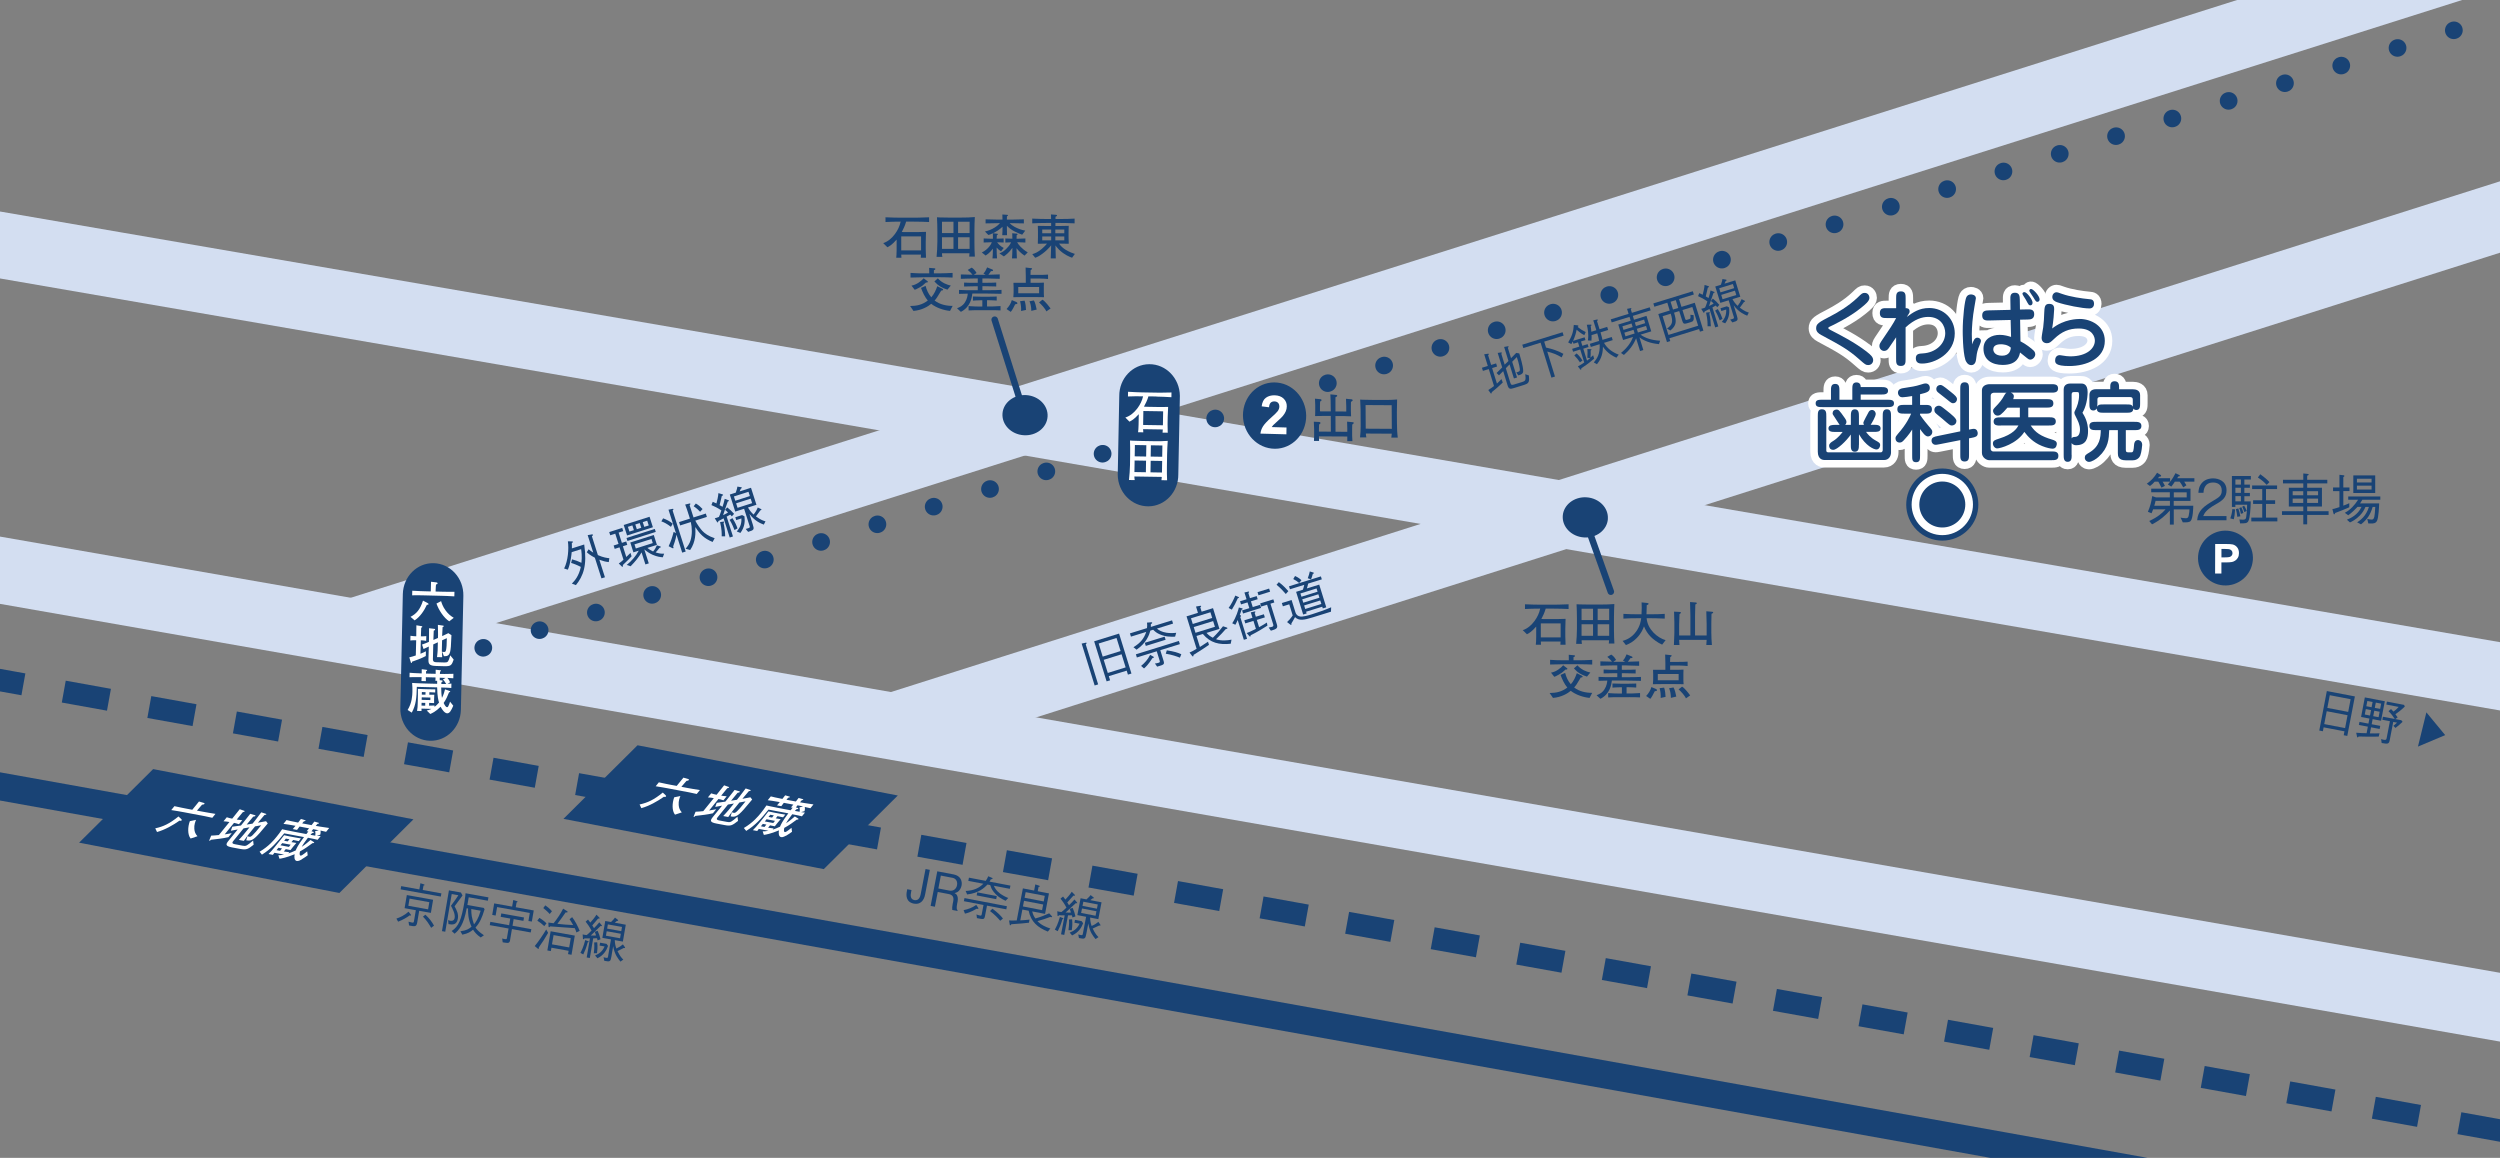 <?xml version="1.0" encoding="UTF-8"?>
<svg id="_レイヤー_2" data-name="レイヤー 2" xmlns="http://www.w3.org/2000/svg" xmlns:xlink="http://www.w3.org/1999/xlink" viewBox="0 0 638.12 295.54">
  <rect x="0" y="0" width="638.12" height="295.54" fill="#808080" stroke="none"/>
  <defs>
    <style>
      .cls-1 {
        stroke-dasharray: 0 0 0 0 0 0 .06 15 0 0 0 0;
        stroke-width: 4.47px;
      }

      .cls-1, .cls-2, .cls-3, .cls-4, .cls-5 {
        fill: none;
      }

      .cls-1, .cls-3, .cls-4, .cls-5 {
        stroke: #194375;
      }

      .cls-1, .cls-5 {
        stroke-linecap: round;
        stroke-linejoin: round;
      }

      .cls-6 {
        clip-path: url(#clippath);
      }

      .cls-2, .cls-7, .cls-8, .cls-9 {
        stroke-width: 0px;
      }

      .cls-7 {
        fill: #d3def1;
      }

      .cls-8 {
        fill: #194375;
      }

      .cls-3 {
        stroke-width: 7.09px;
      }

      .cls-10 {
        stroke: #fff;
        stroke-width: 3.82px;
      }

      .cls-10, .cls-9 {
        fill: #fff;
      }

      .cls-4 {
        stroke-dasharray: 0 0 11.72 10.47;
        stroke-width: 5.67px;
      }

      .cls-5 {
        stroke-width: 1.67px;
      }
    </style>
    <clipPath id="clippath">
      <rect class="cls-2" width="638.12" height="295.54"/>
    </clipPath>
  </defs>
  <g id="_コンテンツ1" data-name="コンテンツ1">
    <g class="cls-6">
      <rect class="cls-2" x="-625.93" y="-406.67" width="1920" height="700"/>
      <polygon class="cls-7" points="-68.54 59.23 890.87 225.02 889.87 207.28 -46.54 45.97 -68.54 59.23"/>
      <polygon class="cls-7" points="-139.1 129.78 679.44 273.1 678.44 255.34 -117.1 116.53 -139.1 129.78"/>
      <polygon class="cls-7" points="82.81 154.71 113.51 163.19 750.01 -38.52 719.32 -47 82.81 154.71"/>
      <polygon class="cls-7" points="216.64 180.06 247.34 188.55 726.43 36.47 695.73 27.99 216.64 180.06"/>
      <line class="cls-4" x1="-158.43" y1="145.06" x2="697.03" y2="299.17"/>
      <line class="cls-1" x1="123.33" y1="165.36" x2="659.64" y2="-2.7"/>
      <g>
        <path class="cls-8" d="M104.79,233.69c-.07-.01-.15-.04-.2-.05-.87.63-1.74,1.13-2.97,1.62l-.44-.79c.91-.31,2-.78,3.1-1.76l.55.69c.1.13.1.18.1.22-.02.1-.1.08-.15.08ZM102.26,227.01l.14-.83,4.64.84.27-1.58.9.29c.09.04.18.11.17.17-.01.07-.11.09-.28.13l-.2,1.14,4.76.86-.14.82-10.27-1.84ZM107,232.49l-.5,2.93c-.2,1.16-.55,1.1-2.08.81l-.15-.97c.14.04.77.2.91.22.26.05.42.01.47-.28l.49-2.87-2.87-.52.57-3.35,6.71,1.2-.57,3.35-2.97-.53ZM109.58,230.28l-5.04-.91-.31,1.83,5.04.91.31-1.83ZM110.05,236.82c-.54-.93-1.2-1.97-2.09-2.85l.62-.5c1.03.96,1.65,1.79,2.2,2.8l-.73.56Z"/>
        <path class="cls-8" d="M116.04,231.34c.56,1.03,1.03,1.98.83,3.14-.29,1.72-1.45,1.55-2.4,1.4l-.08-1.03c.11.04.36.14.51.17.17.03,1,.16,1.15-.72.18-1.03-.56-2.39-.94-3.1,1.01-1.36,1.39-1.92,1.89-2.69l-1.7-.31-1.65,9.62-.84-.15,1.78-10.41,3.06.55.41.76c-.32.43-1.74,2.37-2.03,2.76ZM122.7,239.29c-1.06-.75-1.52-1.32-1.95-1.99-.69.56-1.22.96-2.74,1.27l-.49-.86c1.59-.24,2.06-.54,2.84-1.16-.93-1.99-.91-3.78-.89-4.66l-.35-.06c-.74,4.24-2.01,5.6-3.08,6.5l-.75-.69c1.75-1.16,2.45-2.74,3.24-7.32.22-1.27.26-1.88.3-2.32l5.84,1.05-.15.86-4.88-.88-.34,1.96,4.17.75.22.34c-.67,2.2-1.21,3.44-2.32,4.67.37.55.87,1.12,2.15,1.97l-.83.58ZM120.29,232.03c.02,1.48.1,2.13.7,3.92.46-.58,1.07-1.36,1.7-3.49l-2.4-.43Z"/>
        <path class="cls-8" d="M125.01,236.15l.15-.85,4.79.86.29-1.7-2.44-.44.15-.87,5.8,1.04-.15.86-2.49-.45-.29,1.7,4.8.86-.15.85-4.8-.86-.51,3.01c-.05.26-.24.52-.6.52-.31,0-.94-.11-1.25-.16l-.13-.97c.34.09.55.13.58.14.41.07.58.05.62-.19l.43-2.5-4.79-.86ZM126.88,231.54l-.37,2.15-.87-.16.5-2.94,4.58.82.29-1.68.94.29c.16.05.16.13.16.16-.01.06-.04.07-.26.19l-.2,1.2,4.59.82-.49,2.84-.87-.15.35-2.05-8.37-1.51Z"/>
        <path class="cls-8" d="M139.91,238.1c-.8,1.42-1.34,2.24-2.38,3.73,0,.02.02.26.02.27-.01.09-.09.1-.18.08-.04,0-.07-.01-.1-.04l-.78-.66c1.14-1.4,2.01-2.71,2.93-4.23l.49.86ZM137.69,234.28c1.14.73,1.56,1.15,1.8,1.4l-.56.71c-.65-.62-1.15-.99-1.78-1.39l.54-.72ZM139.19,231.09c.64.45,1.16.87,1.69,1.5l-.56.71c-.21-.22-.57-.65-1.65-1.52l.52-.69ZM139.71,242.6l.84-4.9,6.17,1.11-.84,4.89-.89-.16.15-.85-4.39-.79-.15.86-.89-.16ZM147.12,238c-.11-.41-.22-.69-.41-1.09-2.37-.15-3.91-.26-6.27-.45-.16.16-.23.23-.31.22-.08-.02-.11-.12-.12-.21l-.04-.99c.26.04.36.06,1.34.17.77-.91,1.95-2.68,2.43-3.72l.95.6s.22.14.2.25c-.03.18-.35.12-.51.1-.16.24-.87,1.25-1.02,1.46-.5.69-.76,1.03-1.09,1.46,1.38.15,2.48.26,4.03.32-.55-.96-.71-1.2-.93-1.49l.67-.53c.79,1.04,1.42,2.24,1.92,3.5l-.84.41ZM145.69,239.47l-4.39-.79-.41,2.36,4.39.79.41-2.37Z"/>
        <path class="cls-8" d="M148.15,243.21c.29-.53.78-1.47,1.23-3.26l.75.28s.15.05.13.16c-.01.07-.07.09-.25.15-.33,1.29-.69,2.16-1.13,3.08l-.74-.41ZM150.08,234.71c.2.24.32.38.6.77.56-.63,1.13-1.27,1.56-2.01l.73.73c.08.09.08.15.08.19-.01.08-.1.11-.39.08-.7.8-1.21,1.4-1.49,1.75.03.04.3.47.45.69.51-.51.92-.96,1.34-1.49l.62.73s.08.1.07.16c-.02.12-.18.08-.34.04-.84.79-1.82,1.74-2.52,2.44.99.02,1.08,0,1.34-.02-.09-.32-.15-.51-.32-.91l.73-.29c.37.79.55,1.4.74,2.18l-.75.29c-.02-.08-.08-.37-.14-.55-.15.01-.85.02-.98.02l-.86,5.02-.8-.14.83-4.86c-.7.02-1.07,0-1.38-.01-.15.15-.24.25-.33.23-.07-.01-.08-.09-.08-.18l-.07-1.07c.14.05.19.06.41.1.21.04.41.07.61.08.21-.16.61-.48,1.25-1.14-.49-.94-1.08-1.76-1.51-2.29l.63-.55ZM152.44,240.5c.14,1.2.04,2.1-.05,2.8l-.82.02c.05-.42.2-1.73.09-2.76l.78-.05ZM154.83,240.92l.37.53c-.37,1.04-1.05,2.34-2.7,3.15l-.61-.72c.9-.41,1.74-.81,2.44-2.3l-1.29-.23.12-.73,1.67.3ZM156.92,239.96c.04.84.13,1.38.4,2.15.74-.34,1.16-.62,1.68-1.06l.49.69s.07.1.06.17c-.02.1-.09.11-.34.06-.44.22-1.14.6-1.59.8.65,1.36,1.18,1.88,1.48,2.16l-.72.52c-.54-.64-1.51-1.76-1.87-3.95l-.45,2.65c-.22,1.3-.33,1.39-1.81,1.1l-.19-.91c.42.1.47.11.62.14.43.08.47-.04.52-.32l.75-4.38-2.2-.39.74-4.31,1.48.26c.57-.53.87-.92,1.01-1.12l.72.56s.11.09.09.17c-.02.1-.15.11-.34.13-.14.12-.42.34-.53.44l2.81.51-.74,4.31-2.08-.38ZM158.47,238.34l-3.61-.64-.2,1.14,3.61.65.19-1.14ZM158.77,236.6l-3.61-.65-.19,1.08,3.61.64.19-1.08Z"/>
      </g>
      <g>
        <path class="cls-8" d="M277.13,164.46l3.17,10.23-.89.28-3.32-10.7,1.04-.22c.11-.02.19-.03.22.06.04.11-.08.21-.21.35ZM287.9,172.2l-.31-1.02-4.57,1.41.33,1.06-.89.27-3.18-10.23,6.36-1.97,3.16,10.2-.9.28ZM284.99,162.84l-4.56,1.42,1.03,3.34,4.57-1.42-1.04-3.34ZM286.29,167l-4.57,1.42,1.04,3.35,4.56-1.42-1.04-3.35Z"/>
        <path class="cls-8" d="M299.94,162.51c-1.06.04-2.41.07-3.98-.63-.76-.34-1.1-.64-1.62-1.14l-.71.22c-.31,1.12-.98,3.13-3.53,4.87l-.79-.63c1.93-1.18,2.72-2.32,3.26-3.91l-3.9,1.21-.26-.83,4.36-1.35c.06-.58.06-.89,0-1.4l1.09-.09c.05,0,.2,0,.23.09.05.16-.21.32-.34.4.01.25.02.46,0,.7l5.41-1.68.26.83-4.12,1.28c.54.44,1.2.85,2.43,1.05.82.12,1.66.12,2.49.02l-.28.99ZM296.16,165.96l.81,2.63c.31,1.01.19,1.05-1.61,1.57l-.57-.8c.42-.06.61-.08.97-.2.31-.09.33-.24.25-.49l-.75-2.43-5.08,1.58-.25-.81,10.98-3.41.25.81-5.01,1.55ZM294.15,167.99c-1.04,1.65-1.71,2.25-2.14,2.63l-.75-.65c.92-.76,1.72-1.61,2.31-2.82l.79.43c.11.06.15.09.16.13.05.16-.13.22-.37.29ZM292.46,164.87l-.25-.8,5.06-1.57.25.8-5.06,1.57ZM301.17,167.87c-.77-.31-2.06-.77-3.61-1.01l.27-.86c1.85.28,2.74.56,3.7.99l-.36.88Z"/>
        <path class="cls-8" d="M307.95,161.53c.57.63.98.93,1.63,1.25,1.19-1.16,1.85-1.98,2.59-2.93l.9.3c.18.06.22.11.23.16.02.07-.02.15-.19.21-.08.03-.19.04-.25.06-.68.77-1.32,1.5-2.47,2.58,1.34.47,2.86.32,3.95.11l-.2,1.04c-2.89.32-5.22-.18-7.11-2.49l-1.63.51.87,2.81c.92-.57,1.43-.9,2.07-1.34l.25.8c-.84.58-2.08,1.42-3.95,2.57,0,.11.02.34-.13.39-.09.02-.19-.09-.22-.13l-.66-.87c.59-.26.95-.45,1.8-.95l-2.57-8.29,2.91-.9-.49-1.6,1.01-.18c.16-.02.26-.04.29.06.03.1-.04.16-.21.32l.34,1.11,2.91-.9,1.64,5.3-3.3,1.02ZM308.96,156.28l-4.96,1.54.45,1.45,4.96-1.54-.45-1.45ZM309.66,158.53l-4.96,1.53.45,1.46,4.96-1.53-.46-1.46Z"/>
        <path class="cls-8" d="M315.94,152.72c-.57,1.27-.78,1.65-1.51,2.89l-.83-.43c.73-1.02,1.2-1.97,1.71-3.16l.78.34s.16.07.17.12c.04.11-.14.18-.32.23ZM316.92,155.6c-.03.12-.38,1.14-.46,1.37.25.11.28.13.3.19.04.11-.1.25-.18.33l1.73,5.57-.82.25-1.57-5.05c-.39.86-.44.96-.6,1.21l-.8-.38c1.05-1.57,1.58-3.51,1.7-4.03l.82.21s.14.06.16.12c.03.1-.11.16-.27.22ZM317.29,156.61l-.25-.8,1.85-.58-.46-1.47-1.66.51-.25-.8,1.66-.51-.54-1.73.95-.22c.07-.02.21-.04.23.05.03.11-.13.26-.18.31l.41,1.31,1.72-.53.25.8-1.72.53.46,1.47,1.88-.58.25.8-4.6,1.43ZM323.51,159.69c-1.32.85-2.61,1.63-4.29,2.47-.01.17-.02.29-.12.32-.09.03-.17-.08-.22-.13l-.67-.76c.44-.18,1.32-.52,2.36-1.07l-.63-2.04-2.08.64-.25-.79,2.08-.64-.43-1.39.96-.22s.19-.04.22.06c.04.11-.13.26-.19.3l.3.98,2.05-.63.25.8-2.05.64.58,1.86c.84-.45,1.68-.99,1.99-1.19l.14.8ZM321.23,151.95l-.25-.8,2.96-.92.25.8-2.96.92ZM324.28,154.09l1.65,5.31c.31,1.02-.24,1.19-1.54,1.59l-.56-.81c.14-.03.75-.15.86-.18.44-.14.35-.44.27-.69l-1.54-4.96-1.51.47-.25-.8,3.36-1.04.25.8-.99.31Z"/>
        <path class="cls-8" d="M328.2,151.62c-.65-.76-1.39-1.57-2.37-2.36l.59-.67c1.05.75,2.09,1.91,2.43,2.29l-.65.74ZM339.74,156.13l-4.73,1.47c-2.13.66-3.44.93-4.46-.08-.45.84-.66,1.2-.92,1.6.02.21.04.34-.07.37-.07.02-.15,0-.24-.09l-.8-.62c.4-.37.85-.82,1.44-1.69l-.88-2.84-1.63.51-.26-.84,2.49-.77.99,3.19c.17.54.61.93,1.16,1.02.67.12,1.93-.22,3.1-.59,1.64-.51,3.26-1.08,4.85-1.76l-.05,1.1ZM333.91,148.96c-.12.56-.22.89-.34,1.24l3.16-.98,1.8,5.8-.89.28-.14-.44-4.12,1.28.14.44-.89.28-1.8-5.8,1.73-.54c.14-.41.24-.74.35-1.24l-3.65,1.13-.24-.76,8.14-2.53.23.76-3.49,1.08ZM331.62,148.81c-.51-.43-.96-.72-1.52-1.01l.46-.78c.83.39,1.26.72,1.63,1.08l-.56.7ZM336.05,150.2l-4.12,1.28.26.83,4.12-1.28-.26-.83ZM336.51,151.69l-4.12,1.28.27.87,4.12-1.28-.27-.87ZM337,153.26l-4.12,1.28.27.9,4.12-1.28-.28-.89ZM335.09,146.49c-.17.67-.28.99-.46,1.38l-.83-.27c.24-.64.43-1.21.52-1.74l.9.27s.13.06.15.12c.04.11-.08.14-.29.23Z"/>
      </g>
      <g>
        <path class="cls-8" d="M146.99,149.35l-1.02-.38c.74-.76,1.8-1.95,2.28-4.27-1.1-.57-1.96-.86-2.47-1.02l.23-.91c.89.24,1.51.46,2.4.88.18-1.64,0-2.92-.08-3.48l-2.41.77c-.04.43-.24,2.8-.98,4.47l-.95-.3c1-1.97,1.24-5.03.96-6.94l1.03.02c.07,0,.24.02.27.13.03.11-.07.16-.3.25.04.66.03,1.04.02,1.41l3.15-1c.8,5.39-.26,8.06-2.12,10.37ZM155.38,143.47c-.88-.09-1.47-.26-2.4-.6l1.43,4.48-.89.28-1.68-5.27c-1.18-.61-1.8-1.15-2.06-1.4l.46-.75c.42.34.68.52,1.19.85l-1.43-4.47,1.1-.19c.13-.02.23.04.25.1.04.13-.18.32-.27.38l1.53,4.81c1.42.64,2.38.74,2.92.79l-.14.99Z"/>
        <path class="cls-8" d="M158.15,139.7l-1.25.4-.27-.86,1.25-.4-.84-2.62-1.28.41-.26-.82,3.32-1.06.26.82-1.18.37.83,2.62,1.11-.35.27.86-1.12.36.87,2.74c.45-.44.51-.5,1.07-1.04l.28.87c-.49.54-.89.96-2.23,2.22.02.18.05.41-.07.45-.09.03-.19-.06-.24-.12l-.73-.72c.42-.25.76-.58,1.2-.97l-1.01-3.16ZM160.06,136.68l-.86-2.68,6.6-2.1.85,2.68-6.6,2.1ZM159.91,137.32l7.23-2.31.24.76-7.23,2.31-.24-.76ZM165.25,139.86c.38.3.79.6,1.45.91.43-.49.68-.91.97-1.58l.84.27c.06.02.14.07.17.15.02.06.03.1-.32.21-.38.5-.61.76-1.01,1.18.84.27,1.41.36,2.17.33l-.34.92c-.47-.04-1.41-.11-2.64-.66-.76-.35-1.45-.82-2.08-1.36l1.14,3.57-.86.27-.98-3.08c-.67,1.17-1.55,2.29-2.8,3.55l-.99-.34c1.31-1.08,2.29-2.2,3.08-3.65l-1.37.44-.8-2.52,6-1.91.8,2.52-2.42.77ZM161.41,134.11l-1.14.36.39,1.21,1.14-.36-.39-1.21ZM166.28,137.57l-4.33,1.38.34,1.05,4.33-1.38-.33-1.05ZM163.29,133.51l-1.13.36.39,1.21,1.13-.36-.39-1.21ZM165.2,132.9l-1.14.37.39,1.21,1.14-.36-.39-1.21Z"/>
        <path class="cls-8" d="M171.25,134.47c-1.01-.79-1.86-1.2-2.44-1.39l.45-.78c.91.34,1.83.8,2.45,1.38l-.46.8ZM171.68,130.3l3.34,10.48-.89.28-1.46-4.58c-.24,1.36-.68,2.55-.85,2.99.1.27.16.42.01.47-.07.02-.18-.02-.26-.05l-.9-.47c.61-1.34.84-2.01,1.28-3.67l.59.34-1.91-5.99,1.02-.22c.05,0,.21-.02.24.07.04.12-.12.27-.21.35ZM181.9,138.34c-2.2-.89-3.34-2.1-4.42-3.82.07,1.51.14,3.73-1.32,5.87l-1.16-.33c.54-.63,1.01-1.32,1.25-2.11.45-1.43.42-3.26.08-4.7l-2.73.87-.27-.86,2.77-.88c-.79-2.5-.85-2.67-1.21-3.59l1.1-.27c.06-.02.19-.03.22.08.04.12-.09.26-.19.34l1,3.14,3.14-1,.27.86-2.96.95c.44.9,1.35,2.14,1.81,2.63.59.62,1.55,1.34,3.14,1.86l-.54.98ZM178.7,130.63c-.29-.31-.8-.86-1.64-1.41l.55-.7c.77.42,1.31.98,1.72,1.41l-.63.7Z"/>
        <path class="cls-8" d="M181.93,128.09c.31.12.48.2.94.41.22-.87.44-1.73.5-2.63l1.04.31c.12.04.15.1.16.14.03.09-.04.15-.33.27-.27,1.08-.47,1.88-.56,2.35.05.03.51.28.75.42.24-.73.41-1.34.55-2.04l.94.36s.13.06.15.11c.04.12-.14.17-.3.21-.42,1.14-.87,2.5-1.2,3.5.94-.47,1.02-.53,1.25-.68-.24-.26-.4-.4-.74-.68l.54-.63c.73.55,1.2,1.02,1.75,1.65l-.57.64c-.06-.06-.26-.3-.4-.44-.14.08-.79.44-.92.51l1.61,5.06-.83.27-1.56-4.9c-.65.37-1,.54-1.31.68-.07.21-.11.34-.2.38-.07.02-.12-.04-.16-.12l-.59-.95c.15-.03.2-.04.44-.12.22-.07.42-.13.62-.22.12-.25.34-.74.63-1.67-.91-.62-1.87-1.09-2.54-1.36l.33-.82ZM184.21,136.88c.02-.62.03-1.73-.41-3.62l.84-.12s.17-.03.2.08c.02.07-.02.11-.16.27.31,1.36.39,2.33.42,3.4h-.89ZM186.95,132.26c.71,1.04,1.06,1.92,1.3,2.61l-.77.42c-.16-.41-.65-1.69-1.25-2.6l.71-.43ZM190.93,129.55c.44.75.79,1.2,1.42,1.79.54-.68.8-1.15,1.07-1.81l.8.39s.11.06.14.13c.03.1-.04.14-.29.23-.31.42-.79,1.11-1.12,1.53,1.27.93,2.02,1.15,2.44,1.26l-.43.84c-.82-.32-2.28-.88-3.67-2.73l.85,2.67c.42,1.31.36,1.45-1.18,1.91l-.62-.75c.45-.12.5-.13.66-.19.44-.14.43-.27.34-.55l-1.41-4.41-2.26.72-1.39-4.35,1.53-.49c.28-.76.37-1.28.41-1.54l.95.16c.06,0,.15.04.17.11.03.1-.09.18-.26.29-.08.18-.23.52-.29.67l2.9-.93,1.39,4.35-2.14.68ZM191.05,125.53l-3.72,1.19.35,1.09,3.72-1.19-.35-1.09ZM189.41,131.47l.61.31c.15,1.15.14,2.68-1.03,4.25l-.93-.37c.65-.83,1.25-1.61,1.19-3.33l-1.33.42-.23-.73,1.73-.55ZM191.61,127.28l-3.72,1.19.37,1.15,3.72-1.19-.37-1.15Z"/>
      </g>
      <g>
        <path class="cls-8" d="M380.78,100.09c-.03.22-.06.33-.15.36-.08.02-.12-.02-.23-.18l-.52-.72c.7-.44.95-.62,1.46-1.02l-1.33-4.32-1.5.46-.25-.8,1.5-.46-.92-2.98.89-.13c.1-.02.27-.03.3.06.03.08-.07.16-.2.28l.78,2.51,1.27-.39.25.8-1.27.39,1.23,3.96c.41-.37.74-.71,1.16-1.15l.33.88c-1.12,1.08-1.89,1.73-2.78,2.43ZM389.17,98.2l-2.8.87c-.86.27-1.27.27-1.55-.67l-1.13-3.67-1.08,1.07-.61-.59,1.43-1.42-1.15-3.71.77-.11s.26-.05.3.07c.02.07-.03.12-.15.25l.86,2.79.97-.93-1.11-3.59.87-.16c.11-.02.25-.05.28.05.03.1-.02.15-.2.32l.82,2.66,1.32-1.35.78.13c.27.93,1,3.3,1,4.45,0,.79-.54.95-1.24,1.16l-.52-.74c.76-.23.94-.29.91-.85-.02-.25-.18-1.37-.78-3.09l-1.18,1.2,1.24,4.01-.8.25-1.11-3.59-.95.98,1.14,3.7c.18.6.4.63.96.45l2.05-.63c.89-.27,1-.48.81-1.99l.92.31c.17,1.58,0,2.03-1.05,2.35Z"/>
        <path class="cls-8" d="M394.15,87.18l.47,1.53c1.53.35,3.06.82,4.43,1.6l-.44.91c-1.32-.78-2.26-1.12-3.68-1.49l1.97,6.38-.9.28-2.76-8.92-4.41,1.37-.27-.86,10.29-3.18.26.86-4.97,1.54Z"/>
        <path class="cls-8" d="M405.17,91.31c.08-1.02.05-1.66,0-2.22l.88.04c.08,0,.16,0,.17.07.03.11-.12.22-.21.29.02.53.02,1.05-.04,1.8.28-.24.32-.28.67-.61l.26.86c-1.35,1.22-2.77,2.13-3.27,2.46,0,.1.03.33-.11.37-.08.02-.14-.05-.2-.12l-.58-.72c.58-.29.94-.54,1.63-1.01l-1.02-3.31-1.83.57-.23-.74,1.83-.57-.34-1.09-1.16.36-.18-.59c-.06.11-.31.59-.36.68l-.81-.42c.93-1.55,1.34-2.68,1.44-4.47l.94.1s.21.03.24.12c.03.1-.05.16-.21.29.7.56,1.3.94,2.07,1.31l-.35.78c-.32-.14-.91-.43-1.97-1.38-.18.96-.42,1.72-.9,2.85l2.94-.91.22.71-1.14.35.34,1.1,1.35-.42.23.74-1.34.42.95,3.06c.42-.31.6-.47.82-.65l-.72-.08ZM402.43,90.21c.64.57,1.06,1.11,1.49,1.82l-.64.45c-.45-.66-.85-1.18-1.44-1.76l.6-.52ZM410.23,83.43l.25.8-1.95.6c.38,1.3.44,1.62.49,1.92l2.37-.73.25.8-2.22.69c.34.55.74,1.17,1.6,1.84.66.49,1.38.9,2.15,1.17l-.58.78c-.62-.25-2.28-1.05-3.44-2.8-.02,2.29-.79,3.55-1.53,4.47l-.8-.46c.8-.94,1.64-2.14,1.49-4.65l-2.26.7-.25-.8,2.37-.74c-.11-.65-.24-1.18-.47-1.93l-1.46.45c.03.58.02.81-.03,1.42l-.9-.06c.25-1.64-.06-3.08-.28-4.01l1.01-.03c.09,0,.17,0,.2.08.03.11-.06.17-.22.27,0,.03.15.96.17,1.47l1.27-.39-.78-2.52.89-.2c.16-.03.23-.04.26.05.04.14-.14.28-.2.32l.65,2.1,1.95-.6Z"/>
        <path class="cls-8" d="M423.44,87.84c-2.1-.19-3.86-.83-4.98-1.75l1,3.25-.84.26-1.01-3.26c-.64,1.68-1.77,3.1-3.11,4.26l-.75-.51c1.53-1.25,2.57-2.63,3.07-4.08l-2.54.78-1.22-3.95,3.17-.98-.3-.98-4.55,1.41-.24-.78,4.55-1.4-.39-1.27.84-.17c.07-.02.24-.05.27.05.03.08-.04.14-.15.25l.27.88,4.56-1.41.24.78-4.56,1.41.3.98,3.19-.98,1.22,3.95-2.73.84c1.01.77,2.67,1.42,5,1.55l-.31.87ZM416.45,82.57l-2.34.72.28.91,2.34-.72-.28-.91ZM416.95,84.19l-2.34.72.29.94,2.34-.73-.29-.94ZM419.65,81.58l-2.36.73.28.91,2.36-.73-.28-.91ZM420.15,83.2l-2.36.73.29.94,2.36-.73-.29-.94Z"/>
        <path class="cls-8" d="M426.33,87.06l-.84.26-2.21-7.16,2.91-.9-.61-1.99-3.31,1.02-.26-.84,10.08-3.11.26.83-3.78,1.17.62,1.99,3.4-1.05,2.2,7.11-.88.27-.21-.67-7.59,2.35.23.72ZM430.1,81.28c.14.46.24.43.56.33l.48-.15c.4-.13.4-.21.33-1.11l.81.08c.18,1.36-.08,1.6-.67,1.78l-1.01.31c-.76.23-.98.11-1.22-.67l-.76-2.45-1.32.41c.71,2.29.62,3.24-.93,4.55l-.87-.47c1.35-1.03,1.63-1.64.95-3.82l-2.07.64,1.48,4.78,7.59-2.35-1.48-4.78-2.52.78.65,2.12ZM427.74,76.61l-1.33.41.62,1.99,1.33-.41-.62-1.99Z"/>
        <path class="cls-8" d="M433.73,74.82c.29.12.45.19.88.41.21-.83.42-1.65.48-2.5l.98.31c.11.04.15.1.16.13.03.08-.04.14-.31.25-.26,1.03-.44,1.8-.53,2.24.04.02.48.28.71.41.23-.69.39-1.28.52-1.94l.88.36s.12.06.14.11c.04.12-.13.16-.28.19-.4,1.09-.83,2.38-1.14,3.33.88-.44.96-.49,1.18-.64-.23-.25-.37-.39-.7-.66l.51-.6c.68.54,1.13.99,1.64,1.6l-.53.6c-.06-.06-.24-.28-.37-.43-.13.08-.75.41-.86.48l1.5,4.86-.79.24-1.45-4.71c-.61.34-.95.5-1.23.63-.07.2-.1.33-.19.36-.07.02-.11-.04-.15-.12l-.55-.91c.15-.02.19-.03.41-.1.21-.07.39-.12.58-.2.12-.24.32-.71.59-1.59-.86-.61-1.75-1.07-2.38-1.34l.31-.78ZM435.85,83.27c.01-.6.03-1.66-.38-3.47l.79-.1s.16-.02.19.08c.02.07-.01.11-.15.25.29,1.3.36,2.23.39,3.26l-.84-.02ZM438.45,78.88c.67,1.01.99,1.85,1.22,2.51l-.72.39c-.15-.39-.61-1.63-1.17-2.5l.67-.4ZM442.2,76.34c.41.72.73,1.17,1.33,1.73.51-.65.75-1.08,1.01-1.72l.75.39s.1.06.13.13c.03.09-.03.14-.27.22-.29.4-.75,1.05-1.06,1.45,1.19.91,1.9,1.13,2.29,1.24l-.41.8c-.77-.32-2.14-.87-3.45-2.66l.79,2.56c.39,1.26.33,1.4-1.12,1.82l-.58-.72c.42-.11.47-.12.62-.17.41-.13.4-.25.32-.52l-1.31-4.24-2.13.66-1.29-4.18,1.44-.45c.27-.73.36-1.22.39-1.46l.9.16c.05,0,.14.03.16.11.03.09-.09.17-.25.27-.07.18-.21.49-.27.64l2.73-.84,1.29,4.18-2.01.62ZM442.32,72.5l-3.5,1.08.32,1.05,3.5-1.08-.32-1.05ZM440.77,78.17l.57.3c.14,1.1.13,2.56-.98,4.06l-.87-.36c.62-.78,1.18-1.53,1.13-3.17l-1.25.39-.22-.71,1.63-.5ZM442.84,74.19l-3.5,1.08.34,1.11,3.5-1.08-.34-1.1Z"/>
      </g>
      <g>
        <path class="cls-8" d="M502.84,122.88c3.25,3.92,2.73,9.72-1.18,12.98-3.91,3.25-9.71,2.73-12.97-1.18-3.25-3.91-2.72-9.71,1.19-12.97,3.91-3.25,9.71-2.72,12.97,1.18Z"/>
        <path class="cls-9" d="M501.79,123.76c2.76,3.32,2.31,8.26-1.01,11.02-3.32,2.77-8.25,2.32-11.03-1-2.76-3.32-2.32-8.25,1.01-11.02,3.32-2.76,8.26-2.31,11.03,1Z"/>
        <path class="cls-8" d="M500.28,125.02c2.07,2.49,1.74,6.18-.75,8.27-2.49,2.07-6.2,1.73-8.27-.75-2.07-2.5-1.74-6.2.75-8.27,2.5-2.08,6.2-1.74,8.27.75Z"/>
      </g>
      <g>
        <path class="cls-8" d="M575.03,143c-.32,3.85-3.69,6.72-7.54,6.42-3.86-.31-6.74-3.69-6.43-7.53.31-3.85,3.67-6.73,7.54-6.42,3.85.3,6.73,3.67,6.44,7.53Z"/>
        <path class="cls-9" d="M565.4,146.39l.02-7.54h2.57c.97,0,1.61.05,1.9.12.45.11.84.36,1.14.74.31.38.46.87.46,1.47,0,.46-.09.85-.27,1.17-.18.32-.41.56-.68.74-.27.18-.55.3-.83.36-.38.07-.93.11-1.66.11h-1.04s0,2.84,0,2.84h-1.6ZM567.02,140.13v2.14s.87,0,.87,0c.63,0,1.05-.04,1.27-.12.21-.08.38-.2.5-.37.12-.17.18-.36.18-.59,0-.27-.08-.5-.25-.68-.17-.18-.39-.29-.65-.34-.19-.03-.58-.05-1.15-.06h-.77Z"/>
      </g>
      <path class="cls-8" d="M267.39,106.36c-.19,2.83-2.92,4.95-6.1,4.73-3.18-.21-5.6-2.68-5.41-5.51.19-2.82,2.93-4.94,6.1-4.73,3.18.22,5.61,2.69,5.41,5.51Z"/>
      <path class="cls-8" d="M410.41,132.45c-.19,2.83-2.93,4.95-6.11,4.73-3.18-.21-5.6-2.68-5.41-5.51.19-2.82,2.93-4.94,6.1-4.73,3.18.22,5.61,2.69,5.41,5.51Z"/>
      <path class="cls-8" d="M117.64,181.18c-.1,4.48-3.64,8.02-7.9,7.9h0c-4.27-.12-7.65-3.86-7.55-8.34l.63-29.09c.1-4.48,3.63-8.02,7.9-7.9h0c4.27.13,7.65,3.85,7.55,8.34l-.63,29.09Z"/>
      <path class="cls-8" d="M300.76,121.09c.04,4.48-3.39,8.14-7.65,8.15h0c-4.27.02-7.77-3.59-7.81-8.07l.39-20.07c-.04-4.48,3.39-8.12,7.66-8.14h0c4.26-.03,7.76,3.59,7.81,8.07l-.4,20.07Z"/>
      <g>
        <path class="cls-9" d="M295.17,101.2l-2.03-.03c-.27.94-.79,1.99-1.15,2.63.39.03.68.04,1.01.04l2.92.05c.37,0,.8.01,2.24-.02-.01.04-.1,1.98-.11,2.54l-.03,1.89c0,.24.02,1.86.04,2.15l-1.32-.02c.03-.18.06-.66.06-.81l-5.02-.08c0,.25.03.55.04.81l-1.33-.02c.04-.33.12-1,.13-1.93l.03-1.68.02-1c-1.19,1.32-1.87,1.66-2.38,1.91l-1.05-1.06c1.25-.39,2.24-1.26,3.04-2.3.7-.92,1.24-1.98,1.49-3.11h-.18c-1.23-.02-2.45-.02-3.68.04l.02-1.2c1.27.09,3.11.15,3.67.16l3.61.06c.25,0,1.86.03,3.81-.04l-.02,1.21c-1.26-.08-2.53-.14-3.81-.16ZM296.89,104.99l-5.05-.08-.06,3.56,5.05.08.06-3.56Z"/>
        <path class="cls-9" d="M296.46,122.55c.03-.17.07-.61.09-.82l-7-.11c.01.07.02.4.02.46,0,.01.05.31.07.46l-1.47-.02c.13-1.02.24-2.76.26-3.8l.04-2.72c.02-1.02,0-2.57-.04-3.56.2.01.42.03.72.05.38.02,2.01.07,2.35.07l2.92.05c1.93.03,2.14,0,3.64-.08-.07.59-.14,2.81-.16,3.44l-.05,3.14c-.01.59-.01,3.02.05,3.48l-1.44-.02ZM292.53,117.59l-2.92-.05-.05,2.95,2.92.05.05-2.95ZM292.6,113.64l-2.92-.05-.05,2.89,2.92.05.05-2.88ZM296.64,117.66l-2.93-.05-.05,2.95,2.93.05.05-2.95ZM296.7,113.71l-2.94-.05-.05,2.88,2.94.05.05-2.88Z"/>
      </g>
      <g>
        <path class="cls-9" d="M109.06,154.37h-.1c-.65,1.44-1.72,3.07-3.12,3.98l-1.06-.9c1.51-.8,2.43-1.81,3.19-4.14l1.14.59c.23.11.28.2.27.3,0,.17-.19.17-.32.16ZM112.77,152.08l-4.35-.11c-.37-.01-2.3-.05-3.22-.02l.03-1.17c.98.07,3.13.14,3.22.14l1.51.04.06-2.47,1.27.15c.37.04.4.17.4.26,0,.15-.11.19-.4.31-.05.38-.05.53-.11,1.78l1.61.04c.36.01,2.28.05,3.21.02l-.03,1.17c-.98-.08-3.13-.14-3.2-.14ZM114.68,158.6c-1.4-.87-2.74-2.96-3.27-4.55l1.18-.61c.12.42.42,1.41,1.19,2.43.61.81,1.16,1.29,2.04,1.83l-1.15.89Z"/>
        <path class="cls-9" d="M106.97,168.24c-.29.12-1.55.55-1.8.66-.02.05-.04.24-.06.28-.03.05-.1.05-.12.05-.08,0-.11-.1-.12-.14l-.4-1.3c.67-.16.99-.27,1.66-.49l.1-3.88c-.38-.01-.98-.01-1.49.06l.03-1.2c.44.08,1.06.12,1.48.13.01-.93.04-2.11.03-2.81l1.37.23c.07.01.15.05.14.15,0,.07-.06.12-.09.13-.04.02-.17.1-.19.13,0,.34-.07,1.89-.08,2.19.11,0,.83,0,1.38-.06l-.03,1.2c-.54-.11-1.2-.13-1.37-.13l-.09,3.43c.64-.26.98-.42,1.39-.63l-.03,1.21c-.33.22-1.22.58-1.73.79ZM113.49,170.05l-2.14-.06c-1.82-.04-2.01-.56-1.99-1.6l.09-3.36c-.21.09-1.16.54-1.34.63l-.39-1.14c.81-.28.84-.3,1.76-.68l.02-.8c0-.32.02-2.43.02-2.69l1.4.17c.07.01.16.09.15.17,0,.15-.19.22-.36.29,0,.15-.07,1.75-.08,2.07v.29s1.16-.5,1.16-.5l.02-.92c0-.25-.02-2.22-.04-2.43l1.32.19c.09.02.2.04.19.14,0,.06-.03.09-.06.11-.04.04-.21.12-.25.14-.03.31-.09,1.68-.1,1.96v.33c.24-.13,1.29-.62,1.57-.75l.79.51c-.09,2.75-.19,3.68-.34,4.26-.29,1.11-.88,1.12-1.58,1.11l-.46-1.14c.11.02.29.06.53.06.27,0,.37-.08.48-.55.1-.45.19-1.36.19-2.97-.19.1-1.03.47-1.21.55l-.06,2.55c0,.14,0,.3.09,1.76l-1.32-.03c.05-.28.06-.41.1-.92,0-.12.05-.67.06-.78l.05-2.08-1.17.54-.09,3.75c0,.35.02.79.91.8l2,.06c.38,0,.74.01.95-.28.13-.18.36-.71.57-1.54l.87,1.09c-.51,1.45-.72,1.72-2.31,1.68Z"/>
        <path class="cls-9" d="M115.01,181.49c-.1.16-.42.6-.84.59-.66-.01-1.33-.92-1.7-1.69-1.28,1.28-2.25,1.69-2.65,1.85l-.9-.88c.36-.08.72-.17,1.2-.41-.25,0-.67-.03-.72-.03l-1.81-.05c0,.37,0,.42,0,.62l-1.14-.03c.13-.63.16-1.29.17-1.94l.05-1.95c.01-.59,0-1.21,0-1.74.47.04.95.06,1.41.07l1.53.04c.41.01,1.1.03,1.49.01l-.02.81c-.39-.04-1.4-.07-1.48-.08l-.02.65c.18,0,1.07.02,1.27,0-.03.23-.05.87-.05,1.14-.01.35-.02.66,0,1-.36-.02-.85-.05-1.26-.06l-.02.71c.77,0,.97-.01,1.39-.04v.35c.33-.26.71-.56,1.15-1.1-.16-.51-.44-1.49-.48-3.88l-5.19-.13c-.06,2.73-.2,4.61-1.29,6.58l-1.06-.68c1.15-1.83,1.2-3.79,1.22-4.66.01-.54.02-1.38-.07-2.24.6.04.83.05,1.29.07.32.02,1.86.07,2.21.08l2.89.07v-.76s-.45-.01-.45-.01c.02-.27.04-.6.04-.85l-2.48-.06v.17c0,.24,0,.54.01.83l-1.13-.03c.02-.28.04-.7.05-.99-.34-.01-1.65-.02-1.93-.01-.52,0-.74.02-1.17.03l.03-1.14c.85.08,1.07.08,3.09.17,0-.07,0-.65,0-1.07l1.18.14c.07.01.21.02.21.15,0,.09-.09.12-.27.21-.01.08-.03.51-.03.61l2.47.06c0-.35,0-.8,0-1.05l1.18.14c.08.01.18.02.18.14,0,.1-.08.12-.24.2-.01.09-.04.5-.04.6.04,0,2.01.04,3.45-.03l-.03,1.14c-.77-.07-.93-.07-1.51-.1.08.09.48.55.68,1.12l-.62.39c.53-.01.71-.03.97-.05l-.03,1.12c-.74-.07-.93-.07-2.58-.13,0,.93.07,2.04.2,2.66.45-.9.63-1.59.78-2.19l1.22.45s.11.07.11.15c0,.11-.14.13-.3.16-.35.88-.76,1.86-1.38,2.72.15.32.49,1.07.88,1.08.06,0,.17,0,.3-.25.21-.39.31-.74.45-1.16l.82,1.03c-.11.24-.34.85-.67,1.32ZM108.55,179.41l-.94-.02-.02.71.94.03.02-.71ZM109.86,178.05l-2.21-.06-.02.65,2.21.05.02-.65ZM108.61,176.67l-.93-.02-.02.65.94.02.02-.65ZM113.05,173.45l.67-.41c-.23-.02-1.28-.06-1.48-.06,0,.21,0,.54,0,.63l.54.06c.11.01.21.04.21.17,0,.14-.16.21-.29.25-.03.26-.05.35-.06.5.87,0,.96.01,1.25,0-.15-.31-.53-.87-.83-1.13Z"/>
      </g>
      <line class="cls-3" x1="-193.18" y1="166.05" x2="657.37" y2="318.75"/>
      <g>
        <path class="cls-8" d="M233.32,56.57h-2.03c-.26.95-.76,2.01-1.11,2.65.39.02.68.02,1.01.02h2.93c.37,0,.8,0,2.24-.06-.01.04-.07,1.98-.07,2.55v1.9c0,.25.05,1.86.07,2.16h-1.33c.03-.18.05-.67.05-.81h-5.04c0,.24.04.55.05.81h-1.33c.04-.33.1-1.01.1-1.94v-2.7c-1.17,1.35-1.85,1.7-2.35,1.96l-1.07-1.05c1.24-.41,2.23-1.3,3.01-2.35.69-.94,1.21-2.01,1.44-3.14h-.18c-1.23,0-2.45.03-3.69.1v-1.21c1.27.07,3.12.1,3.69.1h3.62c.25,0,1.86,0,3.82-.1v1.21c-1.27-.06-2.54-.1-3.82-.1ZM235.1,60.34h-5.06v3.57h5.06v-3.57Z"/>
        <path class="cls-8" d="M247.39,65.47c.03-.17.06-.62.07-.82h-7.02c.01.07.02.39.02.46,0,.01.05.31.08.46h-1.48c.11-1.02.2-2.77.2-3.82v-2.72c0-1.02-.04-2.57-.1-3.57.2.01.42.02.73.04.38.01,2.02.04,2.35.04h2.93c1.94,0,2.15-.04,3.65-.14-.06.59-.1,2.82-.1,3.45v3.15c0,.59.04,3.03.11,3.49h-1.44ZM243.37,56.6h-2.93v2.89h2.93v-2.89ZM243.37,60.56h-2.93v2.96h2.93v-2.96ZM247.49,56.6h-2.94v2.89h2.94v-2.89ZM247.49,60.56h-2.94v2.96h2.94v-2.96Z"/>
        <path class="cls-8" d="M260.92,59.91c-.63-.19-1.29-.52-1.98-.85-.69-.35-1.38-.86-1.93-1.43v.57c0,.3.03,1.81.03,1.84h-1.22c.05-.28.07-1.43.07-1.78v-.38c-.86.8-1.63,1.26-2.46,1.66l1.05.11c.07.01.23.01.23.15,0,.1-.09.14-.26.22-.04.33-.05.49-.06.91.57,0,1.36-.03,1.79-.07v1.04c-.54-.04-1.38-.06-1.66-.06.37.54.96,1.09,1.68,1.45l-.69.87c-.35-.2-.85-.65-1.12-.97v.28c0,.83.04,1.65.1,2.48h-1.16c.04-.44.1-1.06.11-2.48-.81,1.09-1.55,1.55-1.86,1.75l-.97-.77c1.76-.89,2.38-2.18,2.56-2.61h-.38c-.34,0-1.2.03-1.71.06v-1.04c.54.04,1.33.07,1.71.07h.65c0-.2,0-1.17-.01-1.39-.48.24-.79.34-1.15.44l-.88-.89c1.96-.41,3.39-1.57,3.84-2.13h-.41c-.65,0-2.27.03-3.26.06v-1.04c1.05.04,2.54.08,3.26.08h1.05c0-.26-.02-1.1-.03-1.31l1.22.08c.06,0,.21.01.21.15,0,.1-.11.15-.26.23,0,.1-.01.71-.02.85h1.08c.77,0,2.33-.04,3.26-.08v1.04c-1.13-.04-2.69-.06-3.26-.06h-.35c.75.85,2.51,1.67,3.96,1.9l-.78,1.05ZM261.52,65.25c-.88-.54-1.75-1.49-2.05-1.9v.34c0,.34.06,1.88.09,2.26h-1.25c.05-.58.1-1.62.1-2.2v-.49c-.81,1.2-1.72,1.86-2.18,2.19l-1.13-.78c.78-.32,1.21-.6,1.83-1.24.68-.69.99-1.17,1.13-1.58-.48,0-.96.02-1.45.06v-1.04c.46.03,1.21.06,1.8.06,0-.56-.01-.69-.04-1.4l1.16.11c.09.01.23.03.23.14,0,.1-.1.15-.25.22-.03.27-.04.67-.04.93h.56c.37,0,1.13-.02,1.7-.06v1.04c-.52-.04-1.35-.08-1.7-.08h-.41c.31.58,1.18,1.7,2.71,2.59l-.82.83Z"/>
        <path class="cls-8" d="M273.65,65.79c-.63-.23-1.94-.73-3.29-2.02-.58-.57-.91-1.06-.96-1.13.04,2.13.04,2.37.09,3.32h-1.29c.04-.49.1-2.77.11-3.34-.62.79-1.45,1.56-2.18,2.1-.95.73-1.45.91-1.9,1.07l-.74-.92c.65-.2,1.34-.43,2.4-1.32.29-.26.96-.84,1.34-1.37-1.43.01-1.59.01-2.33.04.03-.46.04-1.25.04-1.74v-1.43c0-.39-.01-1.01-.04-1.4.38.02,2.06.04,2.4.04h1v-.78h-1.22c-1.21,0-2.4.03-3.6.1v-1.21c1.23.07,3.04.1,3.6.1h1.21c-.01-.42-.01-.53-.03-1.17l1.29.1c.2.01.26.06.26.16,0,.14-.11.2-.39.33,0,.09-.01.51-.01.58h1.23c1.22,0,2.43-.02,3.65-.1v1.21c-1.58-.1-3.5-.1-3.65-.1h-1.24c-.01.12-.01.67-.01.78h.95c.73,0,1.74-.01,2.45-.05-.02.52-.04,1.04-.04,1.55v1.43c0,.37.02.99.05,1.6-.91-.02-1.72-.04-2.22-.04h-.25c.35.51,1.22,1.72,4.03,2.63l-.72.98ZM268.31,58.58h-2.28v.96h2.28v-.96ZM268.31,60.35h-2.28v.99h2.28v-.99ZM271.66,58.58h-2.29v.96h2.29v-.96ZM271.66,60.35h-2.29v.99h2.29v-.99Z"/>
        <path class="cls-8" d="M242.49,79.36c-1.64-.16-3.51-.8-4.8-1.81-.78.66-2.38,1.64-4.53,1.81l-.86-1.25c1.7-.02,3.05-.29,4.52-1.39-.76-.9-1.31-2.06-1.73-3.23l1.17-.52c.26,1.06.73,2.08,1.45,2.91.72-.8,1.18-1.8,1.53-2.83l1.33.67c.11.06.16.1.16.19,0,.26-.39.26-.48.26-1.05,1.78-1.29,2.09-1.69,2.54,1.31,1.01,2.96,1.37,4.6,1.37l-.67,1.29ZM239.94,70.76h-3.81c-.36,0-3.44.07-3.72.09v-1.19c.37.02,1.55.1,1.84.1,1.43,0,1.59.01,1.87.01h1.07c0-1-.01-1.17-.03-1.4l1.39.12c.13.01.2.06.2.15,0,.2-.18.26-.37.32,0,.12-.02.7-.01.81h1.65c.37,0,2.3-.05,3.13-.11v1.19c-.96-.05-2.25-.09-3.22-.09ZM236.33,72.13c-.71.69-.92.85-1.7,1.29-.83.46-.91.48-1.16.54l-.82-1.06c1.35-.21,2.61-1.28,3.11-1.87l1.01.76c.05.04.07.09.07.13,0,.21-.34.2-.5.2ZM241.83,73.93c-1.38-.43-2.31-.95-3.33-2.09l.89-.8c.96,1.13,2.35,1.66,3.3,1.85l-.86,1.05Z"/>
        <path class="cls-8" d="M252.01,74.93h-3.82c-.11,1.01-.49,3.45-2.93,4.67l-.98-.91c.73-.3,1.41-.58,2.01-1.5.6-.91.69-1.82.73-2.24-1.12.02-1.25.02-2.23.06v-1.01c1.1.08,2.42.08,3.57.08h1.21v-1.01h-.78c-.91,0-1.81.02-2.71.06v-1c.84.06,1.82.06,2.71.06h.78v-1.11h-.85c-.3,0-1.58.04-1.85.04-.51.01-.95.02-1.62.05v-1.12c.64.02,2.22.05,2.97.07-.26-.33-.62-.75-1.21-1.22l1.02-.59c.46.31.81.65,1.24,1.37l-.71.46c.08,0,.21.01.25.01h2.79l-.58-.31c.49-.53.76-1.15.94-1.59l1.36.55c.09.04.16.14.16.22,0,.22-.38.2-.53.18-.21.33-.41.64-.67.93,1.28-.04,1.42-.05,2.5-.08.14,0,.34-.01.4-.01v1.13c-.55-.03-2.42-.08-2.66-.08-.08,0-.48-.02-.55-.02h-1.21v1.11h.79c.88,0,1.89,0,2.74-.06v1c-1.12-.05-2.17-.06-2.74-.06h-.79v1.01h1.27c1.16,0,2.5,0,3.61-.08v1.01c-1.49-.05-2.87-.07-3.61-.07ZM252.66,79.18h-2.72c-.88,0-1.91,0-2.71.06v-1.11c1.08.11,2.61.11,2.71.11h.8v-1.6h-.35c-.75,0-1.8.08-2.05.1v-1.06c.52.03,1.64.06,2.14.06h1.91c.32,0,1.73-.04,2.02-.05v1.03c-.63-.04-1.27-.09-2.02-.09h-.45v1.6h.71s1.57,0,2.73-.11v1.11c-.84-.06-1.89-.06-2.73-.06Z"/>
        <path class="cls-8" d="M259.11,77.69c-.25.51-.71,1.47-1.12,1.92l-1.07-.73c.6-.65,1.12-1.41,1.34-2.28l1.06.44c.12.05.38.17.38.37,0,.17-.21.21-.59.27ZM266.33,71.13c-.17,0-.95-.04-1.11-.04h-2.17v1.1h1.03c.61,0,1.81-.01,2.38-.05-.03.32-.03.53-.03,1.11v1.3c0,.37.01.94.06,1.31-.38-.01-2.33-.04-2.4-.04h-2.91c-.41,0-2.17.04-2.53.04.01-.09.07-1,.07-1.21v-1.27c0-.18-.02-1.03-.04-1.2.41,0,2.05.01,2.48.01h.67v-1.7c0-.54,0-.72-.05-2.2l1.42.15c.11.01.23.03.23.15,0,.09-.05.14-.1.17-.04.02-.22.16-.26.18-.02.7-.02.9-.04,1.22h2.08c.69,0,1.74,0,2.4-.07v1.12c-.23-.03-.61-.06-1.21-.09ZM265.23,73.25h-5.32v1.6h5.32v-1.6ZM260.63,79.38c.06-.84-.05-1.69-.26-2.5l1.15-.14c.26.63.36,1.9.37,2.37l-1.26.27ZM263.24,79.35c0-1.06-.23-1.97-.47-2.45l1.13-.21c.31.43.59,1.7.71,2.33l-1.38.33ZM267.07,79.48c-.25-.67-1.27-1.78-1.86-2.29l.88-.7c.71.41,1.86,1.95,2.07,2.25l-1.08.74Z"/>
      </g>
      <g>
        <path class="cls-8" d="M396.57,155.35h-2.03c-.26.95-.77,2.01-1.11,2.65.39.02.68.02,1.01.02h2.93c.37,0,.8,0,2.24-.06-.01.04-.07,1.98-.07,2.55v1.89c0,.25.05,1.86.07,2.16h-1.33c.02-.19.05-.67.05-.81h-5.04c0,.25.04.56.05.81h-1.33c.04-.33.1-1.01.1-1.93v-2.7c-1.17,1.34-1.85,1.7-2.36,1.96l-1.07-1.04c1.24-.41,2.23-1.3,3.01-2.35.69-.94,1.21-2.01,1.44-3.15h-.19c-1.23,0-2.45.03-3.69.1v-1.21c1.27.07,3.12.1,3.69.1h3.62c.24,0,1.86,0,3.82-.1v1.21c-1.27-.06-2.54-.1-3.82-.1ZM398.35,159.12h-5.06v3.57h5.06v-3.57Z"/>
        <path class="cls-8" d="M410.64,164.24c.02-.17.06-.62.08-.82h-7.02c.01.07.02.4.02.46,0,.01.05.31.07.46h-1.48c.11-1.03.2-2.77.2-3.82v-2.72c0-1.02-.04-2.58-.1-3.57.2.01.42.03.72.04.38.01,2.02.04,2.35.04h2.93c1.93,0,2.14-.04,3.65-.13-.06.59-.1,2.82-.1,3.45v3.15c0,.59.04,3.02.11,3.48h-1.44ZM406.62,155.37h-2.93v2.9h2.93v-2.9ZM406.62,159.34h-2.93v2.95h2.93v-2.95ZM410.74,155.37h-2.94v2.9h2.94v-2.9ZM410.74,159.34h-2.94v2.95h2.94v-2.95Z"/>
        <path class="cls-8" d="M424.28,164.55c-1.17-.49-2.37-1.45-2.85-1.93-.79-.77-1.39-1.72-1.81-2.74-.29.79-.72,1.82-1.85,2.98-.94.97-1.78,1.4-2.75,1.8l-.85-1.07c.73-.22,2.24-.69,3.45-2.39,1.01-1.43,1.18-2.59,1.29-3.4h-1.06c-1.16,0-2.32.02-3.48.1v-1.21c1.2.09,2.93.1,3.48.1h1.14c.04-.59.06-1.11.06-1.66,0-.62-.02-1.06-.04-1.37l1.43.15c.14.01.36.05.36.22,0,.19-.3.27-.47.33,0,.26-.01.41-.05,1.73-.02.32-.02.46-.02.6h1.16c1.17,0,2.33-.01,3.5-.1v1.21c-1.5-.1-3.38-.1-3.5-.1h-1.12c.23,2.86,2.78,5.02,4.84,5.6l-.89,1.16Z"/>
        <path class="cls-8" d="M436.86,156.68c-.03.76-.05,2.09-.05,2.42v2.29c0,1.08.06,2.17.15,3.25h-1.43c.02-.21.09-1.12.09-1.32h-7.02c.01.15.04.81.05.95.01.12.03.21.04.37h-1.43c.04-.69.08-1.79.1-2.5,0-.06.02-.53.02-.6v-2.62c0-.1-.08-2.77-.08-2.8l1.38.07c.29.01.37.07.37.19,0,.15-.28.32-.36.37-.01.45-.09,2.16-.09,2.65v2.8h2.87v-5.06c0-.71-.06-2.74-.09-3.47l1.45.11c.16.01.27.06.27.18,0,.16-.08.2-.37.32-.03.74-.07,2.1-.07,2.85v5.07h2.96v-2.84c0-.53-.06-2.83-.09-3.33l1.28.1c.37.02.47.05.47.22,0,.11-.04.14-.42.33Z"/>
        <path class="cls-8" d="M405.74,178.14c-1.64-.16-3.51-.8-4.81-1.81-.78.66-2.38,1.64-4.53,1.81l-.86-1.25c1.7-.02,3.06-.3,4.52-1.39-.76-.9-1.31-2.06-1.73-3.23l1.17-.52c.26,1.06.73,2.08,1.45,2.91.72-.8,1.18-1.8,1.53-2.83l1.33.67c.11.06.16.09.16.18,0,.26-.39.26-.48.26-1.04,1.79-1.29,2.09-1.69,2.54,1.31,1.01,2.96,1.37,4.6,1.37l-.67,1.3ZM403.19,169.54h-3.81c-.36,0-3.44.07-3.72.08v-1.2c.37.03,1.55.1,1.84.1,1.43,0,1.59.01,1.87.01h1.07c0-1-.01-1.17-.02-1.4l1.39.13c.14,0,.2.06.2.15,0,.2-.18.26-.37.32,0,.12-.03.7-.01.81h1.65c.37,0,2.3-.05,3.13-.11v1.2c-.96-.05-2.25-.08-3.22-.08ZM399.58,170.91c-.72.69-.93.85-1.7,1.29-.83.46-.91.48-1.16.55l-.83-1.06c1.36-.21,2.61-1.28,3.11-1.88l1.01.77c.05.04.07.08.07.13,0,.21-.34.2-.5.2ZM405.07,172.7c-1.38-.43-2.32-.95-3.33-2.09l.89-.8c.96,1.13,2.35,1.67,3.3,1.85l-.86,1.05Z"/>
        <path class="cls-8" d="M415.25,173.7h-3.82c-.11,1.01-.49,3.45-2.93,4.67l-.98-.91c.73-.3,1.41-.58,2.01-1.5.6-.92.69-1.83.73-2.24-1.12.02-1.25.02-2.23.06v-1.01c1.1.07,2.41.07,3.57.07h1.21v-1.01h-.78c-.91,0-1.81.02-2.71.06v-1c.84.06,1.82.06,2.71.06h.78v-1.11h-.85c-.3,0-1.58.04-1.85.04-.51.01-.95.02-1.62.05v-1.12c.64.03,2.22.05,2.97.08-.26-.33-.61-.75-1.21-1.22l1.02-.59c.46.31.81.65,1.24,1.37l-.71.46c.07,0,.21.01.24.01h2.79l-.58-.31c.49-.53.76-1.14.93-1.59l1.36.56c.09.03.16.13.16.22,0,.22-.38.2-.53.18-.21.33-.41.64-.67.93,1.28-.04,1.42-.05,2.5-.08.13,0,.34-.01.39-.01v1.13c-.56-.02-2.42-.08-2.66-.08-.09,0-.48-.02-.56-.02h-1.2v1.11h.79c.88,0,1.89,0,2.74-.06v1c-1.12-.05-2.17-.06-2.74-.06h-.79v1.01h1.27c1.16,0,2.5,0,3.61-.07v1.01c-1.49-.05-2.87-.07-3.61-.07ZM415.91,177.96h-2.72c-.88,0-1.91,0-2.71.06v-1.11c1.08.11,2.61.11,2.71.11h.8v-1.6h-.35c-.75,0-1.8.08-2.06.1v-1.06c.52.02,1.64.06,2.14.06h1.91c.32,0,1.74-.04,2.02-.05v1.03c-.63-.04-1.27-.09-2.02-.09h-.45v1.6h.72s1.56,0,2.72-.11v1.11c-.84-.06-1.89-.06-2.72-.06Z"/>
        <path class="cls-8" d="M422.36,176.46c-.25.5-.72,1.47-1.12,1.92l-1.07-.73c.6-.65,1.12-1.41,1.34-2.28l1.06.44c.12.05.38.17.38.37,0,.17-.21.21-.59.27ZM429.58,169.91c-.17,0-.95-.04-1.11-.04h-2.17v1.1h1.03c.61,0,1.81-.01,2.38-.05-.03.32-.03.53-.03,1.11v1.31c0,.37.01.94.06,1.3-.38-.01-2.33-.03-2.4-.03h-2.91c-.41,0-2.17.03-2.53.03.01-.08.07-1,.07-1.2v-1.27c0-.18-.03-1.03-.04-1.21.41,0,2.05.01,2.48.01h.67v-1.7c0-.54,0-.72-.05-2.2l1.42.15c.11.01.23.02.23.15,0,.09-.05.13-.1.17-.04.03-.22.16-.26.19-.02.7-.02.9-.04,1.22h2.08c.69,0,1.74,0,2.4-.07v1.12c-.23-.02-.62-.06-1.21-.09ZM428.47,172.03h-5.32v1.6h5.32v-1.6ZM423.88,178.15c.06-.84-.05-1.69-.26-2.5l1.14-.14c.26.63.36,1.9.37,2.37l-1.26.27ZM426.49,178.13c0-1.06-.23-1.97-.47-2.45l1.14-.21c.31.43.59,1.7.71,2.33l-1.38.33ZM430.32,178.25c-.25-.67-1.27-1.78-1.86-2.29l.88-.7c.72.4,1.86,1.94,2.07,2.25l-1.08.74Z"/>
      </g>
      <line class="cls-5" x1="260.53" y1="102.66" x2="253.89" y2="81.6"/>
      <line class="cls-5" x1="411.16" y1="151.03" x2="404.66" y2="132.8"/>
      <g>
        <path class="cls-8" d="M233.26,230.65c-2.08-.4-1.98-2.21-1.79-3.15l.1-.53,1.09.21-.1.5c-.14.73-.3,1.85.84,2.07,1.17.22,1.49-.93,1.61-1.53l1.23-6.4,1.1.21-1.22,6.35c-.28,1.48-1.23,2.59-2.87,2.27Z"/>
        <path class="cls-8" d="M243.07,232.29c-.06-.47-.04-.81.1-1.55l.15-.76c.23-1.21-.39-1.63-1.19-1.78l-2.77-.53-.73,3.77-1.09-.21,1.7-8.83,4.2.8c1.79.35,2.21,1.74,2,2.85-.13.65-.5,1.28-1.01,1.61-.29.18-.55.25-.8.3.31.16.56.28.74.79.19.51.11,1.08.06,1.34l-.13.65c-.08.39-.1.79-.1,1.04,0,.29.06.4.22.56l-.03.18-1.31-.25ZM243.06,224.05l-2.91-.56-.63,3.29,2.8.54c1.03.2,1.78-.43,1.96-1.37.16-.84-.15-1.7-1.21-1.91Z"/>
        <path class="cls-8" d="M249.3,231.95c-1.62.93-2.46,1.13-3,1.25l-.34-.89c1.12-.22,2.18-.59,3.23-1.34l.48.72c.07.1.08.14.08.18-.03.16-.22.12-.44.08ZM251.93,231.15l-.5,2.59c-.19.99-.31.97-2.07.61l-.12-.94c.39.14.55.21.91.28.3.06.39-.05.43-.31l.46-2.39-5.01-.96.15-.8,10.83,2.08-.15.8-4.94-.95ZM256.68,229.93c-.92-.44-2.07-1.03-3.08-2.33-.49-.63-.64-1.04-.85-1.69l-.7-.13c-.77.82-2.24,2.2-5.19,2.53l-.38-.89c2.17-.12,3.36-.74,4.53-1.84l-3.85-.74.16-.82,4.29.82c.32-.47.45-.72.64-1.18l.96.41s.17.08.15.18c-.03.16-.32.18-.46.19-.1.22-.19.4-.33.59l5.34,1.02-.16.82-4.07-.78c.26.61.63,1.26,1.58,1.98.64.47,1.35.85,2.1,1.14l-.69.71ZM249.29,228.55l.15-.78,4.99.95-.15.79-4.99-.96ZM255.3,235.03c-.51-.61-1.39-1.59-2.6-2.48l.62-.61c1.44,1.08,2.06,1.72,2.68,2.51l-.7.58Z"/>
        <path class="cls-8" d="M263.47,232.64c.2.79.4,1.23.81,1.8,1.53-.44,2.46-.84,3.52-1.32l.62.66c.12.14.14.19.13.24-.01.07-.09.12-.25.09-.08-.02-.18-.05-.24-.06-.92.35-1.8.67-3.25,1.07.93,1,2.27,1.57,3.29,1.88l-.64.79c-2.59-1.04-4.33-2.51-4.89-5.32l-1.61-.31-.53,2.77c1.04-.06,1.62-.12,2.36-.2l-.15.79c-.98.11-2.39.27-4.5.39-.06.09-.14.3-.29.27-.08-.02-.12-.16-.12-.21l-.17-1.03c.62.04,1.01.04,1.96,0l1.57-8.18,2.87.55.3-1.57.93.31c.14.05.24.08.22.18-.02.09-.11.11-.32.17l-.21,1.09,2.87.55-1,5.23-3.26-.63ZM266.27,230.87l-4.89-.94-.28,1.44,4.89.94.28-1.44ZM266.69,228.66l-4.89-.94-.28,1.43,4.89.94.27-1.43Z"/>
        <path class="cls-8" d="M269.23,237.29c.3-.52.82-1.45,1.31-3.24l.76.28s.15.05.13.16c-.01.07-.06.09-.25.15-.36,1.29-.74,2.14-1.2,3.05l-.75-.42ZM271.34,228.83c.2.24.31.39.6.78.59-.63,1.17-1.26,1.62-1.99l.74.74c.08.09.08.16.07.19-.02.09-.11.11-.4.07-.73.79-1.26,1.38-1.55,1.73.03.04.3.47.44.7.53-.5.96-.94,1.4-1.46l.63.73s.08.1.07.17c-.02.12-.19.07-.35.03-.87.77-1.88,1.71-2.62,2.4,1.01.03,1.1.02,1.37,0-.09-.33-.15-.52-.31-.92l.74-.28c.36.79.55,1.41.72,2.19l-.76.28c-.03-.08-.08-.37-.14-.55-.15,0-.86,0-1,0l-.96,5-.82-.16.93-4.84c-.72,0-1.09,0-1.41-.04-.15.15-.24.24-.34.23-.08-.02-.09-.09-.08-.18l-.06-1.06c.14.05.19.06.42.11.22.04.41.07.63.1.22-.16.63-.47,1.29-1.12-.48-.95-1.08-1.78-1.51-2.31l.65-.54ZM273.66,234.65c.12,1.2.01,2.1-.1,2.79h-.84c.05-.41.23-1.72.14-2.75l.8-.04ZM276.09,235.12l.38.54c-.4,1.04-1.11,2.32-2.82,3.11l-.61-.73c.93-.4,1.79-.79,2.53-2.27l-1.32-.25.14-.73,1.71.33ZM278.25,234.19c.03.83.11,1.38.38,2.16.77-.33,1.19-.6,1.73-1.04l.49.7s.07.1.05.17c-.02.09-.09.1-.35.06-.46.21-1.18.58-1.64.77.64,1.37,1.18,1.9,1.48,2.18l-.75.51c-.54-.65-1.52-1.78-1.85-3.98l-.51,2.64c-.25,1.3-.37,1.39-1.88,1.07l-.18-.91c.43.11.48.12.63.15.44.08.48-.03.54-.31l.84-4.35-2.24-.43.83-4.3,1.51.29c.59-.51.9-.9,1.05-1.1l.73.57s.11.1.09.17c-.02.09-.16.11-.35.12-.15.12-.43.33-.55.43l2.87.55-.82,4.3-2.12-.41ZM279.86,232.59l-3.68-.7-.22,1.14,3.68.71.22-1.14ZM280.2,230.86l-3.68-.7-.21,1.07,3.68.71.21-1.08Z"/>
      </g>
      <g>
        <path class="cls-8" d="M598.23,187.67l.19-1-5.32-1.02-.19,1-.92-.18,1.93-10.08,7.16,1.37-1.94,10.08-.92-.17ZM599.21,182.56l-5.32-1.02-.63,3.28,5.32,1.02.63-3.28ZM599.99,178.47l-5.32-1.02-.62,3.24,5.32,1.02.62-3.24Z"/>
        <path class="cls-8" d="M607.18,188.02c-2.31.03-3.5.02-5.15-.03-.05.07-.15.25-.25.23-.12-.02-.15-.18-.17-.26l-.19-.93c1.06.08,1.78.11,2.65.12l.32-1.67-2.29-.44.15-.78,2.29.44.25-1.29-2.13-.41.96-4.99,5.1.98-.96,4.98-2.15-.41-.25,1.3,2.19.42-.15.79-2.19-.42-.3,1.54c1.1.03,1.65.03,2.46-.02l-.21.85ZM605.21,181.25l-1.34-.26-.27,1.39,1.34.26.27-1.39ZM605.6,179.18l-1.34-.26-.26,1.34,1.34.26.26-1.34ZM607.4,181.67l-1.37-.26-.27,1.39,1.37.26.27-1.39ZM607.79,179.6l-1.37-.26-.26,1.34,1.37.26.26-1.34ZM611.43,185.81l-.51-.55c.58-.48.73-.61.93-.8l-.98-.19-.88,4.58c-.2,1.07-.47,1.1-2.08.8l-.13-1.02c.15.06.47.17.71.21.59.11.64-.15.71-.49l.82-4.26-1.93-.37.15-.78,3.03.58c-.45-.67-.83-1.23-1.61-2l.65-.53c.26.26.33.33.62.64.23-.16.75-.52,1.32-1.19l-3.14-.6.15-.76,4.38.84.18.44c-.98.93-1.72,1.48-2.4,1.95.39.5.43.56.58.8l-.59.44,1.53.29.31.41c-.76.74-1.32,1.19-1.81,1.55Z"/>
      </g>
      <path class="cls-8" d="M617.18,190.56l2.15-8.73,4.8,5.81-6.94,2.92Z"/>
      <polygon class="cls-8" points="86.63 227.93 20.19 215.09 39.09 196.31 105.53 209.13 86.63 227.93"/>
      <g>
        <path class="cls-9" d="M45.92,209.48l-.09-.02c-1.61,1.14-3.76,2.36-5.75,2.91l-.45-.94c2.03-.44,3.61-1.16,5.93-3.03l.73.69c.15.14.14.22.07.31-.12.15-.3.11-.43.09ZM51.12,208.11l-4.23-.8c-.36-.07-2.25-.41-3.18-.54l.81-1c.92.22,3.01.63,3.09.64l1.47.28,1.71-2.11,1.16.34c.33.1.28.21.22.28-.1.13-.24.15-.6.2-.3.32-.4.45-1.3,1.51l1.57.29c.35.06,2.23.41,3.16.54l-.81,1c-.92-.23-3.01-.63-3.08-.64ZM48.65,214.03c-.81-.98-.74-2.99-.19-4.43l1.58-.33c-.16.38-.53,1.28-.44,2.28.05.79.28,1.3.8,1.9l-1.74.58Z"/>
        <path class="cls-9" d="M56.07,214.08c-.36.05-1.9.22-2.22.27-.05.04-.21.2-.25.23-.06.04-.13.02-.15.02-.07-.01-.04-.1-.03-.13l.48-1.18c.76-.03,1.16-.07,1.97-.15l2.69-3.32c-.37-.07-.96-.17-1.51-.19l.84-1.03c.38.15.97.28,1.38.36.64-.8,1.45-1.81,1.92-2.41l1.2.42c.06.02.11.07.04.15-.05.06-.14.09-.18.1-.05.01-.24.06-.27.08-.24.29-1.34,1.61-1.55,1.88.11.02.82.14,1.41.17l-.84,1.03c-.46-.18-1.1-.31-1.27-.34l-2.38,2.93c.82-.12,1.25-.2,1.8-.32l-.84,1.03c-.47.14-1.6.3-2.24.4ZM61.31,216.69l-2.08-.39c-1.77-.33-1.63-.8-.9-1.7l2.34-2.88c-.27.05-1.5.28-1.75.33l.38-1.04c.99-.12,1.03-.12,2.2-.3l.55-.68c.22-.27,1.65-2.08,1.82-2.31l1.27.37c.06.02.1.1.04.17-.1.13-.33.16-.55.19-.1.13-1.24,1.5-1.46,1.77l-.2.25,1.49-.24.64-.79c.17-.21,1.47-1.91,1.59-2.1l1.18.38c.07.03.17.07.1.16-.04.05-.08.07-.14.08-.06.03-.29.07-.34.08-.24.26-1.22,1.43-1.41,1.67l-.23.28c.33-.07,1.7-.32,2.06-.38l.44.57c-1.93,2.35-2.65,3.13-3.19,3.6-1.03.91-1.62.82-2.31.7l.31-1.05c.1.03.25.1.48.14.26.05.42,0,.85-.4.39-.36,1.1-1.14,2.17-2.52-.25.05-1.33.24-1.56.28l-1.77,2.18c-.09.11-.19.25-1.09,1.52l-1.28-.24c.23-.23.33-.34.71-.78.09-.11.51-.57.58-.67l1.44-1.77-1.52.27-2.6,3.2c-.25.3-.51.68.36.84l1.95.37c.37.07.72.14,1.13-.08.25-.13.84-.56,1.6-1.23l.13,1.08c-1.48,1.17-1.86,1.35-3.41,1.07Z"/>
        <path class="cls-9" d="M76.99,219.39c-.21.12-.82.45-1.23.38-.65-.12-.7-1.01-.55-1.73-2.13.89-3.36,1.08-3.87,1.16l-.3-.9c.41-.01.82-.03,1.47-.16-.24-.05-.65-.13-.7-.14l-1.76-.33c-.25.32-.28.36-.4.53l-1.11-.21c.55-.53,1.01-1.08,1.47-1.64l1.35-1.67c.41-.51.81-1.03,1.16-1.49.44.11.9.21,1.35.29l1.49.28c.4.07,1.08.2,1.46.25l-.56.69c-.37-.09-1.34-.29-1.42-.3l-.45.55c.18.03,1.05.19,1.25.21-.19.19-.63.74-.82.97-.24.29-.46.57-.67.85-.34-.07-.81-.17-1.21-.25l-.49.61c.77.12.97.14,1.4.19l-.25.3c.51-.17,1.08-.37,1.88-.76.18-.46.56-1.35,2.12-3.41l-5.06-.95c-1.88,2.33-3.29,3.93-5.68,5.44l-.6-.75c2.36-1.38,3.73-3.06,4.33-3.81.37-.46.94-1.18,1.43-1.93.57.13.8.17,1.23.27.3.07,1.8.36,2.14.43l2.81.53.51-.66-.43-.08c.2-.23.44-.51.61-.72l-2.42-.46-.12.15c-.16.2-.36.46-.53.71l-1.1-.21c.21-.24.51-.59.71-.84-.33-.06-1.62-.28-1.9-.33-.51-.08-.74-.1-1.18-.16l.79-.98c.78.21,1,.25,2.95.65.05-.06.44-.56.72-.92l1.07.31c.06.02.19.05.1.16-.06.07-.17.09-.41.13-.07.07-.37.44-.44.52l2.4.45c.25-.3.54-.69.71-.91l1.07.31c.08.03.17.05.09.15-.07.09-.16.09-.37.13-.07.07-.37.43-.44.51.03,0,1.97.36,3.44.54l-.79.98c-.72-.18-.88-.21-1.43-.33.02.08.1.55-.08,1.07l-.88.23c.53.08.73.09,1,.11l-.78.96c-.68-.18-.87-.22-2.47-.53-.62.8-1.3,1.77-1.58,2.32,1.05-.7,1.69-1.27,2.24-1.75l.91.58s.07.07,0,.14c-.08.09-.22.09-.41.09-.94.69-2,1.47-3.19,2.11-.07.3-.23,1,.15,1.07.06.02.18.02.47-.17.47-.3.81-.59,1.22-.92l.13,1.02c-.27.19-.91.68-1.55,1.03ZM71.98,216.56l-.91-.17-.49.61.91.17.49-.61ZM74.19,215.61l-2.15-.4-.45.55,2.15.41.45-.56ZM73.88,214.22l-.91-.17-.45.55.91.17.45-.56ZM80.42,212.17l.94-.24c-.22-.05-1.23-.26-1.43-.29-.15.18-.36.47-.42.54l.49.14c.1.03.18.07.09.18-.1.12-.3.15-.45.17-.2.22-.28.3-.4.42.86.15.94.17,1.24.21.06-.29.06-.84-.06-1.12Z"/>
      </g>
      <polygon class="cls-8" points="210.27 221.84 143.82 209.01 162.73 190.23 229.16 203.05 210.27 221.84"/>
      <g>
        <path class="cls-9" d="M169.55,203.39l-.09-.02c-1.61,1.14-3.76,2.36-5.76,2.91l-.45-.94c2.03-.44,3.62-1.16,5.93-3.04l.73.7c.15.13.14.22.07.3-.12.15-.3.12-.43.09ZM174.76,202.03l-4.23-.8c-.36-.07-2.25-.41-3.17-.54l.81-1c.92.22,3.01.63,3.09.64l1.47.27,1.71-2.11,1.16.34c.33.1.28.21.22.29-.1.12-.24.15-.6.2-.3.32-.4.44-1.3,1.51l1.57.3c.35.06,2.23.41,3.16.53l-.81,1c-.92-.22-3.01-.63-3.08-.64ZM172.29,207.94c-.81-.98-.74-2.99-.2-4.43l1.58-.33c-.16.38-.53,1.28-.44,2.28.06.8.28,1.3.8,1.9l-1.74.58Z"/>
        <path class="cls-9" d="M179.7,207.99c-.36.05-1.9.22-2.22.27-.05.04-.21.21-.24.23-.06.04-.13.03-.15.02-.07-.01-.04-.11-.03-.14l.48-1.18c.76-.02,1.16-.07,1.97-.15l2.69-3.32c-.37-.07-.97-.17-1.51-.19l.84-1.03c.38.14.97.28,1.38.36.64-.8,1.45-1.81,1.92-2.41l1.2.42c.06.02.11.07.04.15-.05.07-.14.1-.17.1-.05.01-.25.06-.27.08-.24.29-1.34,1.61-1.55,1.88.11.02.82.14,1.41.17l-.83,1.03c-.46-.18-1.1-.31-1.27-.34l-2.38,2.93c.82-.12,1.25-.2,1.8-.31l-.84,1.03c-.47.14-1.6.3-2.24.4ZM184.95,210.6l-2.08-.39c-1.77-.33-1.62-.8-.9-1.69l2.34-2.88c-.27.04-1.51.27-1.75.32l.38-1.04c.99-.11,1.03-.12,2.2-.3l.55-.68c.22-.28,1.65-2.09,1.82-2.31l1.27.37c.06.02.1.1.04.17-.1.12-.33.15-.55.19-.1.12-1.24,1.49-1.46,1.77l-.2.25,1.49-.24.64-.79c.17-.21,1.47-1.91,1.59-2.1l1.18.38c.07.02.17.07.1.15-.04.05-.08.07-.14.09-.06.03-.29.07-.34.08-.24.26-1.21,1.43-1.41,1.67l-.23.28c.33-.07,1.7-.32,2.06-.39l.44.57c-1.94,2.35-2.65,3.13-3.19,3.6-1.03.91-1.62.82-2.31.7l.31-1.05c.1.03.25.1.48.14.26.05.42,0,.85-.4.39-.37,1.1-1.14,2.17-2.52-.25.05-1.34.23-1.56.28l-1.77,2.18c-.09.12-.19.26-1.09,1.53l-1.28-.25c.23-.23.33-.33.71-.77.09-.1.51-.57.58-.66l1.44-1.77-1.52.27-2.6,3.2c-.25.31-.51.68.36.85l1.95.37c.37.07.72.14,1.13-.08.25-.13.84-.56,1.6-1.24l.13,1.08c-1.48,1.16-1.86,1.36-3.41,1.06Z"/>
        <path class="cls-9" d="M200.62,213.31c-.21.12-.82.45-1.23.37-.65-.12-.7-1-.56-1.73-2.13.89-3.36,1.09-3.86,1.16l-.3-.9c.41,0,.82-.02,1.47-.16-.24-.04-.65-.13-.7-.14l-1.76-.33c-.24.32-.28.36-.4.53l-1.11-.21c.55-.52,1.01-1.08,1.47-1.63l1.35-1.67c.41-.5.81-1.03,1.15-1.49.44.11.9.2,1.35.29l1.49.28c.4.07,1.08.2,1.46.25l-.56.69c-.37-.09-1.34-.29-1.42-.3l-.45.56c.18.03,1.05.18,1.25.21-.19.19-.63.74-.82.97-.24.29-.46.57-.67.85-.34-.07-.81-.17-1.22-.25l-.49.61c.77.12.97.14,1.4.19l-.25.31c.51-.17,1.08-.36,1.89-.76.18-.46.56-1.35,2.12-3.41l-5.06-.95c-1.88,2.33-3.29,3.93-5.69,5.44l-.6-.75c2.36-1.39,3.73-3.06,4.33-3.81.37-.46.94-1.18,1.43-1.94.57.13.8.18,1.23.27.3.07,1.8.37,2.14.43l2.81.53.51-.65-.43-.08c.2-.23.44-.51.61-.72l-2.42-.45-.12.14c-.16.2-.36.47-.53.72l-1.1-.21c.21-.24.51-.59.71-.84-.34-.06-1.62-.28-1.9-.32-.51-.09-.74-.11-1.18-.16l.79-.98c.78.21,1,.25,2.95.65.05-.06.44-.56.72-.92l1.07.31c.06.03.19.05.1.17-.06.07-.17.09-.41.13-.07.07-.37.44-.44.52l2.4.45c.25-.31.54-.69.71-.91l1.07.31c.08.03.17.04.09.15-.07.08-.16.09-.37.14-.07.07-.37.42-.44.51.04,0,1.97.36,3.44.54l-.79.98c-.72-.19-.88-.21-1.43-.33.02.09.1.55-.07,1.08l-.88.24c.53.07.73.09,1,.12l-.78.95c-.68-.18-.87-.21-2.47-.53-.62.8-1.3,1.76-1.58,2.31,1.05-.7,1.69-1.27,2.24-1.75l.91.58s.07.07,0,.14c-.08.1-.23.09-.41.09-.94.7-2,1.48-3.19,2.11-.07.3-.23,1,.15,1.07.06.01.18.02.47-.17.46-.3.81-.59,1.22-.92l.13,1.02c-.27.19-.91.68-1.55,1.03ZM195.62,210.47l-.91-.17-.49.61.91.17.49-.61ZM197.82,209.52l-2.15-.41-.45.56,2.15.4.45-.55ZM197.52,208.13l-.91-.17-.45.56.91.17.45-.56ZM204.06,206.09l.94-.25c-.22-.05-1.23-.25-1.43-.29-.15.18-.36.46-.42.54l.49.14c.1.03.18.07.09.17-.1.12-.3.15-.45.17-.2.22-.28.3-.4.42.86.15.94.16,1.23.21.06-.29.06-.83-.06-1.11Z"/>
      </g>
      <g>
        <g>
          <path class="cls-10" d="M467.08,84.15c2.56,1.33,6.06,3.07,9.3,5.54,1.26.97,1.74,1.52,1.74,2.25,0,.64-.46,1.24-1.26,1.24-.62,0-.77-.13-2.23-1.41-2.87-2.56-4.84-3.62-9.78-6.27-.69-.37-1.28-.86-1.28-1.68,0-1.19.57-1.5,4-3.29,1.15-.62,4.09-2.19,6.6-4.6,1.04-1.02,1.19-1.17,1.81-1.17.88,0,1.19.77,1.19,1.28,0,.82-1.11,1.7-2.17,2.56-3.02,2.47-7.35,4.51-7.99,4.79-.16.07-.35.2-.35.33,0,.11.15.29.42.42Z"/>
          <path class="cls-10" d="M486.71,80.9c1.54-1.13,3.11-2.28,5.72-2.28,3.75,0,6.52,2.85,6.52,6.47,0,5.19-5.15,7.71-8.33,7.71-.48,0-1.61,0-1.61-1.35,0-1.15.86-1.19,1.75-1.24,3.4-.18,5.76-2.5,5.76-5.19,0-1.92-1.3-4.13-4.33-4.13-1.57,0-3.47.55-5.79,2.67v8.06c0,.93,0,1.79-1.21,1.79s-1.21-.86-1.21-1.79v-5.52l-1.7,2.5c-.29.44-.64.97-1.37.97-.62,0-1.19-.53-1.19-1.26,0-.48.11-.66,1.13-2.16,1.11-1.61,2.5-3.67,3.14-4.97h-2.39c-.9,0-1.77,0-1.77-1.28s.91-1.24,1.77-1.24h2.39v-2.5c0-.91,0-1.79,1.21-1.79s1.21.88,1.21,1.79v2.5c.33,0,1.02.02,1.02.84,0,.29-.09.42-.31.75l-.4.64Z"/>
          <path class="cls-10" d="M504.77,86.2c.37,0,.86.27.86.86,0,.31-.6,1.62-.69,1.9-.35,1.02-.44,1.79-.55,2.76-.04.33-.18,1.48-1.23,1.48-.93,0-1.39-1-1.5-1.33-.68-2.21-.68-7.04-.68-7.33,0-3.69.51-7.89.95-8.73.2-.37.57-.66,1.15-.66.31,0,1.26.13,1.26.99,0,.13-.31,1.85-.37,2.16-.47,2.59-.67,5.23-.67,7,0,1.19.07,2.03.11,2.6.29-.97.6-1.72,1.37-1.72ZM513.14,76.53c-.02-.86-.05-1.81,1.17-1.81s1.21.99,1.24,1.77l.04,2.52,1.83-.04c.82-.02,1.81-.04,1.81,1.22,0,1.32-.99,1.35-1.72,1.37l-1.88.04.09,5.52c1.48.75,2.78,1.81,3.29,2.3.13.11.49.46.49,1.02,0,.6-.58,1.35-1.28,1.35-.33,0-.55-.16-.84-.4-.88-.71-.98-.8-1.77-1.42-.16.82-.6,3.18-4.42,3.18-2.61,0-4.91-1.21-4.91-4.15,0-2.59,2.19-3.53,4.15-3.53,1.17,0,2.12.29,2.89.53l-.11-4.33-5.45.13c-.82.02-1.81.04-1.81-1.3,0-1.23.95-1.26,1.77-1.28l5.46-.13-.04-2.54ZM510.66,87.88c-.29,0-1.88,0-1.88,1.28,0,.57.4,1.63,2.25,1.63s2.16-1.28,2.23-2.06c-.88-.79-2.03-.86-2.61-.86ZM518.81,77.25c0,.55-.35.69-.58.69-.37,0-.44-.13-1.17-1.5-.11-.22-.84-1.21-.84-1.46,0-.26.26-.42.51-.42.64,0,2.08,1.94,2.08,2.69ZM520.6,76.42c0,.53-.4.62-.57.62-.31,0-.4-.11-1.08-1.24-.13-.22-.86-1.24-.93-1.42-.02-.06-.04-.15-.04-.2,0-.24.22-.42.44-.42.57,0,2.19,1.81,2.19,2.65Z"/>
          <path class="cls-10" d="M530.82,81.41c2.83,0,6.43,1.72,6.43,5.59,0,4.49-4.64,6.43-9.08,6.43-3.6,0-3.6-.82-3.6-1.5,0-.64.37-1.28,1.17-1.28.2,0,.66.11.9.13.51.07,1.04.18,1.77.18,4.35,0,6.3-2.1,6.3-4,0-.93-.55-3.11-4.13-3.11-2.43,0-4.31.77-6.25,2.63-.93.88-1.19,1.12-1.86,1.12-.75,0-1.35-.44-1.35-1.37,0-.44.35-2.3.4-2.67.17-1.37.22-2.36.26-3.64.07-1.46.09-2.36,1.28-2.36,1.26,0,1.26.88,1.26,1.39,0,.62-.2,3.16-.51,4.9,3.05-2.43,6.52-2.43,7-2.43ZM533.34,78.73c-1.81,0-6.03-.82-8.28-1.59-.64-.22-1.21-.6-1.21-1.35,0-.71.53-1.19,1.06-1.19.22,0,.35.02,1.37.4,2.17.77,5.1,1.19,7.05,1.37.51.04,1.17.11,1.17,1.21,0,.44-.26,1.15-1.15,1.15Z"/>
          <path class="cls-10" d="M467.35,102.03v-2.28c0-.84,0-1.76,1.08-1.76s1.08.93,1.08,1.76v2.28h3.29v-2.65c0-.86,0-1.77,1.06-1.77s1.08.93,1.08,1.19h5.23c.75,0,1.75,0,1.75.95s-1.02.95-1.75.95h-5.23v1.33h6.76c.88,0,1.74,0,1.74.93s-.86.95-1.74.95h-16.52c-.89,0-1.74,0-1.74-.95s.86-.93,1.74-.93h2.16ZM466.16,115.02c0,.33.24.44.53.44h13.36c.42,0,.51-.42.51-.58v-8.64c0-.8,0-1.77,1.06-1.77s1.06.97,1.06,1.77v9.26c0,.86-.53,1.92-1.77,1.92h-15.2c-.38,0-1.72-.13-1.72-2.12v-9.06c0-.91,0-1.77,1.04-1.77,1.13,0,1.13.88,1.13,1.77v8.77ZM474.48,113.54c0,.77,0,1.77-1.04,1.77s-1.02-1-1.02-1.77v-2.63c-1.12,1.63-3.51,3.91-4.48,3.91s-1.06-.79-1.06-1.06c0-.58.62-.95,1.02-1.19,1.26-.77,2.19-1.99,2.43-2.32h-1.88c-.73,0-1.74,0-1.74-.9s1.04-.9,1.74-.9h1.11c-.22-.29-1.08-1.68-1.28-1.97-.42-.59-.51-.77-.51-.97,0-.58.4-.97.97-.97s.71.13,2.12,2.14c.2.29.44.62.44,1.01,0,.29-.11.55-.33.75h1.46v-2.19c0-.77,0-1.77,1.02-1.77s1.04.99,1.04,1.77v2.19h1.28c-.09-.13-.15-.31-.15-.6,0-.13,1.13-2.32,1.35-2.67.11-.18.35-.53.84-.53.66,0,.97.64.97.99,0,.68-1.02,2.4-1.3,2.8h.82c.71,0,1.72,0,1.72.93s-1.04.88-1.72.88h-1.99c.35.49,1.08,1.46,2.47,2.21.86.49,1.13.62,1.13,1.15,0,.4-.26,1.13-.95,1.13-.64,0-2.72-.88-4.46-3.88v2.69Z"/>
          <path class="cls-10" d="M490.09,105.9c.82,1.22,1.83,2.41,2.08,2.7,1.04,1.21,1.04,1.24,1.04,1.65,0,.69-.56,1.15-1.13,1.15-.64,0-1.35-.99-1.99-1.88v6.72c0,.99,0,1.74-1.02,1.74s-.99-.75-.99-1.74v-6.6c-.84,1.37-1.99,2.58-2.14,2.74-.4.42-.62.58-1.06.58-.73,0-1.06-.55-1.06-1.06,0-.44.2-.66.59-1.13,2.26-2.54,3.14-4.57,3.4-5.19h-1.75c-.86,0-1.77,0-1.77-1.11s.91-1.13,1.77-1.13h2.01v-2.25c-.71.13-2.01.31-2.43.31-.24,0-.57-.02-.82-.29-.22-.22-.37-.53-.37-.86,0-.78.6-1.06,1.17-1.15,2.45-.38,3.23-.49,4.53-.9.97-.31,1.11-.33,1.33-.33.64,0,1.1.42,1.1,1.15,0,.91-.64,1.17-2.49,1.61v2.72h1.26c.86,0,1.77,0,1.77,1.13s-.9,1.11-1.77,1.11h-1.26v.33ZM502.59,111.9v4.13c0,.86,0,1.77-1.13,1.77s-1.1-.91-1.1-1.77v-3.69l-5.37,1.06c-.64.13-.75.13-.95.13-.57,0-1.02-.46-1.02-1.06,0-.86.68-.99,1.52-1.17l5.81-1.2v-10.75c0-.84,0-1.77,1.13-1.77s1.1.93,1.1,1.77v10.31c.88-.18.99-.2,1.24-.2.91,0,.99.95.99,1.13,0,.86-.64.99-1.54,1.17l-.69.13ZM498.2,108.61c-.44,0-.55-.09-2.43-1.73-.26-.24-1.59-1.26-1.81-1.54-.13-.18-.22-.4-.22-.68,0-.88.77-1.1,1.1-1.1.47,0,.6.11,1.86,1.1,1.52,1.19,2.67,2.14,2.67,2.76,0,.99-.88,1.19-1.17,1.19ZM498.51,102.92c-.35,0-.49-.09-1.53-.95-.35-.29-1.9-1.5-2.21-1.74-.33-.27-.53-.49-.53-.93,0-.64.51-1.04,1.01-1.04.35,0,.51,0,2.63,1.72,1.28,1.02,1.64,1.39,1.64,1.92,0,.44-.33,1.02-1.02,1.02Z"/>
          <path class="cls-10" d="M510.64,108.63c-.8,0-1.77,0-1.77-1.04s.97-1.06,1.77-1.06h4.92v-2.47h-3.18c-1.59,1.88-2.01,2.03-2.49,2.03-.82,0-1.17-.86-1.17-1.19,0-.4.22-.64.42-.84,1.32-1.35,1.86-2.05,2.45-3.14.28-.51.35-.55.57-.68h-3.16c-.07,0-.88,0-.88.77v13.54c0,.51.42.68.6.68h14.89c.86,0,1.79,0,1.79,1.13s-.93,1.1-1.79,1.1h-15.92c-.58,0-1.81-.64-1.81-1.88v-15.95c0-1.13,1.06-1.57,2.01-1.57h15.64c.84,0,1.79,0,1.79,1.08s-.95,1.08-1.79,1.08h-10.27c.29.13.77.33.77.95,0,.31-.11.57-.18.71h8.5c.84,0,1.77,0,1.77,1.08s-.95,1.08-1.77,1.08h-4.64v2.47h5.26c.8,0,1.77,0,1.77,1.06s-.97,1.04-1.77,1.04h-4.64c1.19,1.81,2.63,2.76,5.48,3.6.57.18,1.19.38,1.19,1.06,0,.16-.07,1.26-1.08,1.26-.44,0-1.57-.22-2.7-.69-2.3-.93-3.64-2.45-4.51-3.6-1.96,3.09-6.18,4.22-6.94,4.22-.51,0-1.08-.55-1.08-1.26,0-.75.53-.9,1.57-1.24,3.71-1.15,4.55-2.67,4.95-3.36h-4.57Z"/>
          <path class="cls-10" d="M528.79,116.12c0,.79,0,1.76-1.02,1.76s-1.02-.99-1.02-1.76v-16.68c0-1.43,1.24-1.55,1.74-1.55h2.63c.49,0,1.74,0,1.74,2.19,0,1.68-.42,3.82-1.32,5.28.51.79,1.43,2.32,1.43,4.63,0,1.77-.38,3.65-3.07,3.65-.75,0-1.04-.42-1.13-.55v3.03ZM528.79,111.88c.24-.33.35-.33.97-.37,1.15-.09,1.15-1.64,1.15-1.86,0-1.24-.53-2.23-1.15-3.47-.18-.33-.29-.6-.29-.86,0-.15.11-.38.24-.64.46-.86.97-2.3.97-3.76,0-.79-.15-.84-.4-.84h-.99c-.38,0-.51.27-.51.62v11.18ZM542.62,114.8c0,.46.07.66.64.66h.77c.53,0,.58-.58.68-1.86.02-.35.11-1.28,1.04-1.28.15,0,1.04.15,1.04,1.24,0,.13-.15,1.83-.49,2.72-.15.4-.71,1.21-1.92,1.21h-1.83c-1.86,0-1.97-1.1-1.97-1.83v-5.87h-2.21c-.09,2.27-.18,4.48-2.67,6.78-.62.58-1.77,1.33-2.52,1.33-.44,0-1.04-.4-1.04-1.06s.31-.82,1.19-1.35c2.67-1.61,2.85-3.84,2.89-5.7h-1.14c-.82,0-1.77,0-1.77-1.06s.95-1.06,1.77-1.06h9.74c.8,0,1.77,0,1.77,1.06s-.97,1.06-1.77,1.06h-2.21v5.01ZM538.64,99.36v-.55c0-.55,0-1.5,1.1-1.5s1.15.93,1.15,1.5v.55h3.49c.77,0,1.88.22,1.88,1.52v2.03c0,.84,0,1.74-.97,1.74-.31,0-.6-.11-.77-.38,0,1.08-.88,1.08-1.77,1.08h-5.79c-.86,0-1.75,0-1.77-1.08-.2.31-.49.51-.86.51-1.01,0-1.01-.97-1.01-1.75v-2.19c0-.86.48-1.5,1.72-1.5h3.6ZM535.35,103.05c0,.55,0,.6-.02.75.33-.57.62-.57,1.63-.57h5.79c1.04,0,1.32,0,1.64.55v-1.79c0-.53-.33-.64-.73-.64h-7.64c-.35,0-.66.11-.66.59v1.1Z"/>
        </g>
        <g>
          <path class="cls-8" d="M467.08,84.15c2.56,1.33,6.06,3.07,9.3,5.54,1.26.97,1.74,1.52,1.74,2.25,0,.64-.46,1.24-1.26,1.24-.62,0-.77-.13-2.23-1.41-2.87-2.56-4.84-3.62-9.78-6.27-.69-.37-1.28-.86-1.28-1.68,0-1.19.57-1.5,4-3.29,1.15-.62,4.09-2.19,6.6-4.6,1.04-1.02,1.19-1.17,1.81-1.17.88,0,1.19.77,1.19,1.28,0,.82-1.11,1.7-2.17,2.56-3.02,2.47-7.35,4.51-7.99,4.79-.16.07-.35.2-.35.33,0,.11.15.29.42.42Z"/>
          <path class="cls-8" d="M486.71,80.9c1.54-1.13,3.11-2.28,5.72-2.28,3.75,0,6.52,2.85,6.52,6.47,0,5.19-5.15,7.71-8.33,7.71-.48,0-1.61,0-1.61-1.35,0-1.15.86-1.19,1.75-1.24,3.4-.18,5.76-2.5,5.76-5.19,0-1.92-1.3-4.13-4.33-4.13-1.57,0-3.47.55-5.79,2.67v8.06c0,.93,0,1.79-1.21,1.79s-1.21-.86-1.21-1.79v-5.52l-1.7,2.5c-.29.44-.64.97-1.37.97-.62,0-1.19-.53-1.19-1.26,0-.48.11-.66,1.13-2.16,1.11-1.61,2.5-3.67,3.14-4.97h-2.39c-.9,0-1.77,0-1.77-1.28s.91-1.24,1.77-1.24h2.39v-2.5c0-.91,0-1.79,1.21-1.79s1.21.88,1.21,1.79v2.5c.33,0,1.02.02,1.02.84,0,.29-.09.42-.31.75l-.4.64Z"/>
          <path class="cls-8" d="M504.77,86.2c.37,0,.86.27.86.86,0,.31-.6,1.62-.69,1.9-.35,1.02-.44,1.79-.55,2.76-.04.33-.18,1.48-1.23,1.48-.93,0-1.39-1-1.5-1.33-.68-2.21-.68-7.04-.68-7.33,0-3.69.51-7.89.95-8.73.2-.37.57-.66,1.15-.66.31,0,1.26.13,1.26.99,0,.13-.31,1.85-.37,2.16-.47,2.59-.67,5.23-.67,7,0,1.19.07,2.03.11,2.6.29-.97.6-1.72,1.37-1.72ZM513.14,76.53c-.02-.86-.05-1.81,1.17-1.81s1.21.99,1.24,1.77l.04,2.52,1.83-.04c.82-.02,1.81-.04,1.81,1.22,0,1.32-.99,1.35-1.72,1.37l-1.88.04.09,5.52c1.48.75,2.78,1.81,3.29,2.3.13.11.49.46.49,1.02,0,.6-.58,1.35-1.28,1.35-.33,0-.55-.16-.84-.4-.88-.71-.98-.8-1.77-1.42-.16.82-.6,3.18-4.42,3.18-2.61,0-4.91-1.21-4.91-4.15,0-2.59,2.19-3.53,4.15-3.53,1.17,0,2.12.29,2.89.53l-.11-4.33-5.45.13c-.82.02-1.81.04-1.81-1.3,0-1.23.95-1.26,1.77-1.28l5.46-.13-.04-2.54ZM510.66,87.88c-.29,0-1.88,0-1.88,1.28,0,.57.4,1.63,2.25,1.63s2.16-1.28,2.23-2.06c-.88-.79-2.03-.86-2.61-.86ZM518.81,77.25c0,.55-.35.69-.58.69-.37,0-.44-.13-1.17-1.5-.11-.22-.84-1.21-.84-1.46,0-.26.26-.42.51-.42.64,0,2.08,1.94,2.08,2.69ZM520.6,76.42c0,.53-.4.62-.57.62-.31,0-.4-.11-1.08-1.24-.13-.22-.86-1.24-.93-1.42-.02-.06-.04-.15-.04-.2,0-.24.22-.42.44-.42.57,0,2.19,1.81,2.19,2.65Z"/>
          <path class="cls-8" d="M530.82,81.41c2.83,0,6.43,1.72,6.43,5.59,0,4.49-4.64,6.43-9.08,6.43-3.6,0-3.6-.82-3.6-1.5,0-.64.37-1.28,1.17-1.28.2,0,.66.11.9.13.51.07,1.04.18,1.77.18,4.35,0,6.3-2.1,6.3-4,0-.93-.55-3.11-4.13-3.11-2.43,0-4.31.77-6.25,2.63-.93.88-1.19,1.12-1.86,1.12-.75,0-1.35-.44-1.35-1.37,0-.44.35-2.3.4-2.67.17-1.37.22-2.36.26-3.64.07-1.46.09-2.36,1.28-2.36,1.26,0,1.26.88,1.26,1.39,0,.62-.2,3.16-.51,4.9,3.05-2.43,6.52-2.43,7-2.43ZM533.34,78.73c-1.81,0-6.03-.82-8.28-1.59-.64-.22-1.21-.6-1.21-1.35,0-.71.53-1.19,1.06-1.19.22,0,.35.02,1.37.4,2.17.77,5.1,1.19,7.05,1.37.51.04,1.17.11,1.17,1.21,0,.44-.26,1.15-1.15,1.15Z"/>
          <path class="cls-8" d="M467.35,102.03v-2.28c0-.84,0-1.76,1.08-1.76s1.08.93,1.08,1.76v2.28h3.29v-2.65c0-.86,0-1.77,1.06-1.77s1.08.93,1.08,1.19h5.23c.75,0,1.75,0,1.75.95s-1.02.95-1.75.95h-5.23v1.33h6.76c.88,0,1.74,0,1.74.93s-.86.95-1.74.95h-16.52c-.89,0-1.74,0-1.74-.95s.86-.93,1.74-.93h2.16ZM466.16,115.02c0,.33.24.44.53.44h13.36c.42,0,.51-.42.51-.58v-8.64c0-.8,0-1.77,1.06-1.77s1.06.97,1.06,1.77v9.26c0,.86-.53,1.92-1.77,1.92h-15.2c-.38,0-1.72-.13-1.72-2.12v-9.06c0-.91,0-1.77,1.04-1.77,1.13,0,1.13.88,1.13,1.77v8.77ZM474.48,113.54c0,.77,0,1.77-1.04,1.77s-1.02-1-1.02-1.77v-2.63c-1.12,1.63-3.51,3.91-4.48,3.91s-1.06-.79-1.06-1.06c0-.58.62-.95,1.02-1.19,1.26-.77,2.19-1.99,2.43-2.32h-1.88c-.73,0-1.74,0-1.74-.9s1.04-.9,1.74-.9h1.11c-.22-.29-1.08-1.68-1.28-1.97-.42-.59-.51-.77-.51-.97,0-.58.4-.97.97-.97s.71.13,2.12,2.14c.2.29.44.62.44,1.01,0,.29-.11.55-.33.75h1.46v-2.19c0-.77,0-1.77,1.02-1.77s1.04.99,1.04,1.77v2.19h1.28c-.09-.13-.15-.31-.15-.6,0-.13,1.13-2.32,1.35-2.67.11-.18.35-.53.84-.53.66,0,.97.64.97.99,0,.68-1.02,2.4-1.3,2.8h.82c.71,0,1.72,0,1.72.93s-1.04.88-1.72.88h-1.99c.35.49,1.08,1.46,2.47,2.21.86.49,1.13.62,1.13,1.15,0,.4-.26,1.13-.95,1.13-.64,0-2.72-.88-4.46-3.88v2.69Z"/>
          <path class="cls-8" d="M490.09,105.9c.82,1.22,1.83,2.41,2.08,2.7,1.04,1.21,1.04,1.24,1.04,1.65,0,.69-.56,1.15-1.13,1.15-.64,0-1.35-.99-1.99-1.88v6.72c0,.99,0,1.74-1.02,1.74s-.99-.75-.99-1.74v-6.6c-.84,1.37-1.99,2.58-2.14,2.74-.4.42-.62.58-1.06.58-.73,0-1.06-.55-1.06-1.06,0-.44.2-.66.59-1.13,2.26-2.54,3.14-4.57,3.4-5.19h-1.75c-.86,0-1.77,0-1.77-1.11s.91-1.13,1.77-1.13h2.01v-2.25c-.71.13-2.01.31-2.43.31-.24,0-.57-.02-.82-.29-.22-.22-.37-.53-.37-.86,0-.78.6-1.06,1.17-1.15,2.45-.38,3.23-.49,4.53-.9.97-.31,1.11-.33,1.33-.33.64,0,1.1.42,1.1,1.15,0,.91-.64,1.17-2.49,1.61v2.72h1.26c.86,0,1.77,0,1.77,1.13s-.9,1.11-1.77,1.11h-1.26v.33ZM502.59,111.9v4.13c0,.86,0,1.77-1.13,1.77s-1.1-.91-1.1-1.77v-3.69l-5.37,1.06c-.64.13-.75.13-.95.13-.57,0-1.02-.46-1.02-1.06,0-.86.68-.99,1.52-1.17l5.81-1.2v-10.75c0-.84,0-1.77,1.13-1.77s1.1.93,1.1,1.77v10.31c.88-.18.99-.2,1.24-.2.91,0,.99.95.99,1.13,0,.86-.64.99-1.54,1.17l-.69.13ZM498.2,108.61c-.44,0-.55-.09-2.43-1.73-.26-.24-1.59-1.26-1.81-1.54-.13-.18-.22-.4-.22-.68,0-.88.77-1.1,1.1-1.1.47,0,.6.11,1.86,1.1,1.52,1.19,2.67,2.14,2.67,2.76,0,.99-.88,1.19-1.17,1.19ZM498.51,102.92c-.35,0-.49-.09-1.53-.95-.35-.29-1.9-1.5-2.21-1.74-.33-.27-.53-.49-.53-.93,0-.64.51-1.04,1.01-1.04.35,0,.51,0,2.63,1.72,1.28,1.02,1.64,1.39,1.64,1.92,0,.44-.33,1.02-1.02,1.02Z"/>
          <path class="cls-8" d="M510.64,108.63c-.8,0-1.77,0-1.77-1.04s.97-1.06,1.77-1.06h4.92v-2.47h-3.18c-1.59,1.88-2.01,2.03-2.49,2.03-.82,0-1.17-.86-1.17-1.19,0-.4.22-.64.42-.84,1.32-1.35,1.86-2.05,2.45-3.14.28-.51.35-.55.57-.68h-3.16c-.07,0-.88,0-.88.77v13.54c0,.51.42.68.6.68h14.89c.86,0,1.79,0,1.79,1.13s-.93,1.1-1.79,1.1h-15.92c-.58,0-1.81-.64-1.81-1.88v-15.95c0-1.13,1.06-1.57,2.01-1.57h15.64c.84,0,1.79,0,1.79,1.08s-.95,1.08-1.79,1.08h-10.27c.29.13.77.33.77.95,0,.31-.11.57-.18.71h8.5c.84,0,1.77,0,1.77,1.08s-.95,1.08-1.77,1.08h-4.64v2.47h5.26c.8,0,1.77,0,1.77,1.06s-.97,1.04-1.77,1.04h-4.64c1.19,1.81,2.63,2.76,5.48,3.6.57.18,1.19.38,1.19,1.06,0,.16-.07,1.26-1.08,1.26-.44,0-1.57-.22-2.7-.69-2.3-.93-3.64-2.45-4.51-3.6-1.96,3.09-6.18,4.22-6.94,4.22-.51,0-1.08-.55-1.08-1.26,0-.75.53-.9,1.57-1.24,3.71-1.15,4.55-2.67,4.95-3.36h-4.57Z"/>
          <path class="cls-8" d="M528.79,116.12c0,.79,0,1.76-1.02,1.76s-1.02-.99-1.02-1.76v-16.68c0-1.43,1.24-1.55,1.74-1.55h2.63c.49,0,1.74,0,1.74,2.19,0,1.68-.42,3.82-1.32,5.28.51.79,1.43,2.32,1.43,4.63,0,1.77-.38,3.65-3.07,3.65-.75,0-1.04-.42-1.13-.55v3.03ZM528.79,111.88c.24-.33.35-.33.97-.37,1.15-.09,1.15-1.64,1.15-1.86,0-1.24-.53-2.23-1.15-3.47-.18-.33-.29-.6-.29-.86,0-.15.11-.38.24-.64.46-.86.97-2.3.97-3.76,0-.79-.15-.84-.4-.84h-.99c-.38,0-.51.27-.51.62v11.18ZM542.62,114.8c0,.46.07.66.64.66h.77c.53,0,.58-.58.68-1.86.02-.35.11-1.28,1.04-1.28.15,0,1.04.15,1.04,1.24,0,.13-.15,1.83-.49,2.72-.15.4-.71,1.21-1.92,1.21h-1.83c-1.86,0-1.97-1.1-1.97-1.83v-5.87h-2.21c-.09,2.27-.18,4.48-2.67,6.78-.62.58-1.77,1.33-2.52,1.33-.44,0-1.04-.4-1.04-1.06s.31-.82,1.19-1.35c2.67-1.61,2.85-3.84,2.89-5.7h-1.14c-.82,0-1.77,0-1.77-1.06s.95-1.06,1.77-1.06h9.74c.8,0,1.77,0,1.77,1.06s-.97,1.06-1.77,1.06h-2.21v5.01ZM538.64,99.36v-.55c0-.55,0-1.5,1.1-1.5s1.15.93,1.15,1.5v.55h3.49c.77,0,1.88.22,1.88,1.52v2.03c0,.84,0,1.74-.97,1.74-.31,0-.6-.11-.77-.38,0,1.08-.88,1.08-1.77,1.08h-5.79c-.86,0-1.75,0-1.77-1.08-.2.31-.49.51-.86.51-1.01,0-1.01-.97-1.01-1.75v-2.19c0-.86.48-1.5,1.72-1.5h3.6ZM535.35,103.05c0,.55,0,.6-.02.75.33-.57.62-.57,1.63-.57h5.79c1.04,0,1.32,0,1.64.55v-1.79c0-.53-.33-.64-.73-.64h-7.64c-.35,0-.66.11-.66.59v1.1Z"/>
        </g>
        <g>
          <path class="cls-8" d="M552,122.94c.28.44.42.7.59,1.09l-.88.44c-.31-.66-.57-1.11-.81-1.53h-.91c-.45.5-.73.77-1.21,1.11l-.81-.58c1.05-.74,1.95-1.67,2.62-2.8l.85.52c.12.07.18.19.18.26,0,.2-.25.21-.49.23-.03.01-.31.36-.33.38h3.11v.88h-1.91ZM559.17,132.98c-.27.3-.88.4-2.02.34l-.56-1.2c.27.06.92.16,1.37.16.33,0,.57-.1.7-.65.16-.66.19-1.32.2-1.61h-4.01v3.89h-.99v-3.6c-1.02,1.17-2.58,2.55-4.56,3.53l-.71-.86c2.09-.95,3.27-1.95,4.16-2.97h-3.17c-.23.64-.27.76-.39,1l-.95-.37c.55-1.25.89-2.48,1.11-4.01l.96.33h3.54v-1.3h-4.76v-.93h10.03v3.13h-4.28v1.23h4.99c-.01.54-.06,3.21-.68,3.9ZM553.87,127.85h-3.67c-.13.6-.16.66-.33,1.23h4v-1.23ZM557.51,122.94c.27.4.42.64.57.93l-.81.53c-.39-.73-.63-1.07-.92-1.46h-1.23c-.21.36-.47.72-.9,1.27l-.88-.55c1.15-1.24,1.7-2.41,1.94-2.88l.92.43c.11.04.2.14.2.23,0,.14-.2.16-.41.18-.09.16-.09.17-.27.44h4.39v.88h-2.59ZM558.15,125.66h-3.29v1.3h3.29v-1.3Z"/>
          <path class="cls-8" d="M560.82,132.8c.2-2.49,1.66-3.53,4.14-5.01,1.48-.88,2.14-1.27,2.14-2.59,0-1.64-1.28-2.04-2.2-2.04-2.33,0-2.44,2.07-2.47,2.63h-1.29c.04-.6.09-1.61.88-2.51.94-1.1,2.36-1.18,2.85-1.18,1.41,0,3.45.68,3.45,3.04,0,1.84-1.02,2.63-2.84,3.64-2.49,1.4-2.83,2.3-3.11,2.95h5.94v1.07h-7.5Z"/>
          <path class="cls-8" d="M570.19,132.54l-.91-.22c.17-.46.41-1.18.53-2.38l.69.08c-.06,1.28-.18,1.93-.32,2.51ZM572.87,122.39v1.3h1.41v.82h-1.41v1.31h1.41v.83h-1.41v1.33h1.63c-.03,1.91-.21,4.24-.6,5.01-.31.62-.88.6-2.11.6l-.18-1c.26.01.63.06.89.06.69,0,.76-.24.84-.69.08-.4.21-1.54.23-3.12h-3v.56h-.88v-7.9h4.84v.9h-1.67ZM571.99,122.39h-1.41v1.3h1.41v-1.3ZM571.99,124.5h-1.41v1.31h1.41v-1.31ZM571.99,126.64h-1.41v1.33h1.41v-1.33ZM571.06,131.91c-.08-.82-.18-1.3-.35-1.97l.61-.16c.25.71.39,1.25.53,2.01l-.78.12ZM571.99,131.17c-.11-.57-.2-.93-.42-1.5l.53-.21c.23.5.37.89.53,1.48l-.64.23ZM572.86,130.71c-.15-.51-.28-.84-.54-1.37l.49-.26c.19.29.41.66.65,1.33l-.6.3ZM574.64,133.09v-.97h2.79v-3.5h-2.33v-.93h2.33v-2.85h-2.58v-.93h6.37v.93h-2.83v2.85h2.33v.93h-2.33v3.5h2.9v.97h-6.66ZM578.57,123.76c-.84-.9-1.45-1.36-2.26-1.88l.63-.83c1.09.8,1.63,1.24,2.33,2.01l-.7.7Z"/>
          <path class="cls-8" d="M587.9,120.85l1.02.1c.12.01.37.06.37.18,0,.14-.1.17-.39.29v1.04h5.14v.93h-5.14v1.1h3.77v4.81h-3.77v1.18h5.47v.96h-5.47v2.4h-.99v-2.4h-5.44v-.96h5.44v-1.18h-3.69v-4.81h3.69v-1.1h-5.18v-.93h5.18v-1.61ZM587.9,126.41v-1.03h-2.7v1.03h2.7ZM587.9,128.37v-1.1h-2.7v1.1h2.7ZM591.68,126.41v-1.03h-2.79v1.03h2.79ZM591.68,128.37v-1.1h-2.79v1.1h2.79Z"/>
          <path class="cls-8" d="M598.13,125.36v3.71c.88-.34,1.14-.44,1.52-.63v1.04c-1.18.51-2.39,1.03-3.61,1.46-.05.19-.11.34-.24.34s-.18-.18-.22-.37l-.24-.99c.3-.01.46-.03,1.8-.48v-4.08h-1.63v-.93h1.63v-3.24l.96.11c.07,0,.31.03.31.18,0,.1-.07.16-.28.3v2.64h1.57v.93h-1.57ZM602.98,127.57c-.19.32-.5.8-.58.92h4.88c-.03.94-.16,3.61-.53,4.4-.34.73-.96.73-1.52.73h-.72l-.27-1.19c.24.07.69.19,1.07.19.23,0,.58,0,.73-.7.08-.4.19-1.2.24-2.53h-.66c-.58,1.9-1.29,3.1-2.97,4.45l-.99-.51c.83-.56,2.29-1.57,3-3.94h-.88c-.38.9-.76,1.48-1.42,2.18-.98,1.03-2.05,1.56-2.53,1.78l-.79-.7c.92-.36,2.79-1.2,3.74-3.27h-1.02c-.76.8-1.42,1.43-2.37,2.15l-.88-.64c1.41-.73,2.51-1.96,3.4-3.33h-2.53v-.84h8.19v.84h-4.6ZM600.68,125.84v-4.5h5.59v4.5h-5.59ZM605.34,122.2h-3.74v.94h3.74v-.94ZM605.34,123.96h-3.74v1h3.74v-1Z"/>
        </g>
      </g>
      <g>
        <path class="cls-8" d="M333.37,106.96c-.43,4.64-4.34,8.03-8.77,7.54-4.44-.48-7.72-4.66-7.3-9.3.42-4.64,4.33-8.03,8.78-7.54,4.43.47,7.69,4.65,7.29,9.3Z"/>
        <path class="cls-9" d="M328.38,109.11l-.03,1.75-6.63-.18c.08-.66.3-1.28.67-1.87.37-.58,1.09-1.35,2.16-2.3.86-.77,1.39-1.29,1.59-1.57.27-.38.4-.76.41-1.14,0-.42-.11-.75-.33-.98-.23-.23-.53-.35-.93-.36-.39-.01-.71.1-.95.33-.23.23-.38.62-.42,1.17l-1.88-.24c.13-1.04.49-1.77,1.09-2.2.6-.43,1.34-.64,2.23-.62.97.03,1.74.31,2.29.85.55.54.82,1.2.8,1.98,0,.45-.09.87-.26,1.26-.17.39-.42.8-.78,1.23-.24.28-.65.69-1.26,1.22-.61.53-.99.88-1.15,1.06-.16.17-.29.34-.4.51l3.76.11Z"/>
        <g>
          <path class="cls-8" d="M345.16,108.37c-.01.19-.03,1.03-.03,1.21v1.56c.01.23.07,1.25.07,1.46h-1.31c-.01-.18,0-1,0-1.18l-7.23-.04c.01.19.03.94.03,1.17h-1.3c.02-.41.04-.97.04-1.41v-1.51c-.01-.38-.07-1.59-.08-1.99l1.42.07c.14,0,.27.09.27.26,0,.16-.07.22-.19.28-.05.03-.1.07-.16.11-.01.29-.04.67-.03,1.13v.67s3.04.02,3.04.02l-.02-4.01h-1.98c-.67-.01-.77-.01-2.03.03.02-.33.05-.75.04-1.48v-1.36c-.01-.45-.07-1.15-.07-1.6l1.39.13c.12.01.28.06.28.25,0,.16-.08.2-.36.36-.02.35-.04.67-.03,1v1.5s2.76.01,2.76.01c-.03-2.79-.04-3.13-.11-4.35l1.5.15c.06,0,.25.03.25.21,0,.16-.05.18-.45.39-.02,1.09-.02,1.52,0,3.61l2.76.02v-1.2c0-.69-.04-1.62-.07-2.05l1.42.13c.24.03.28.19.28.25,0,.14-.05.17-.43.41-.01.18-.02,1-.02,1.16v1.05c0,.24.05,1.26.05,1.48-.43-.02-1.23-.06-1.99-.07h-2s.02,4,.02,4l3,.02v-.86c-.01-.56-.04-1.37-.05-1.73l1.46.14c.09.01.24.03.24.18,0,.12-.04.15-.37.42Z"/>
          <path class="cls-8" d="M355.13,111.68c.04-.16.09-.84.12-.98l-6.61-.04c-.01.11.02.7.12.98h-1.61c.11-.96.16-1.91.16-2.86l-.02-3.4c0-.61,0-1.28-.04-1.83-.06-1.21-.07-1.35-.07-1.56.42.03.79.06,1.77.06.32,0,1.76.04,2.05.04h2.34c.61.02,2.76-.04,3.27-.12-.02.72-.06,2.49-.06,3.23l.02,2.91c0,.19.02,1.13.05,1.88.03.64.12,1.37.16,1.7h-1.66ZM355.22,103.43l-6.66-.04.04,6.03,6.66.04-.04-6.02Z"/>
        </g>
      </g>
      <rect class="cls-2" x=".2" width="637.92" height="295.54"/>
    </g>
  </g>
</svg>
